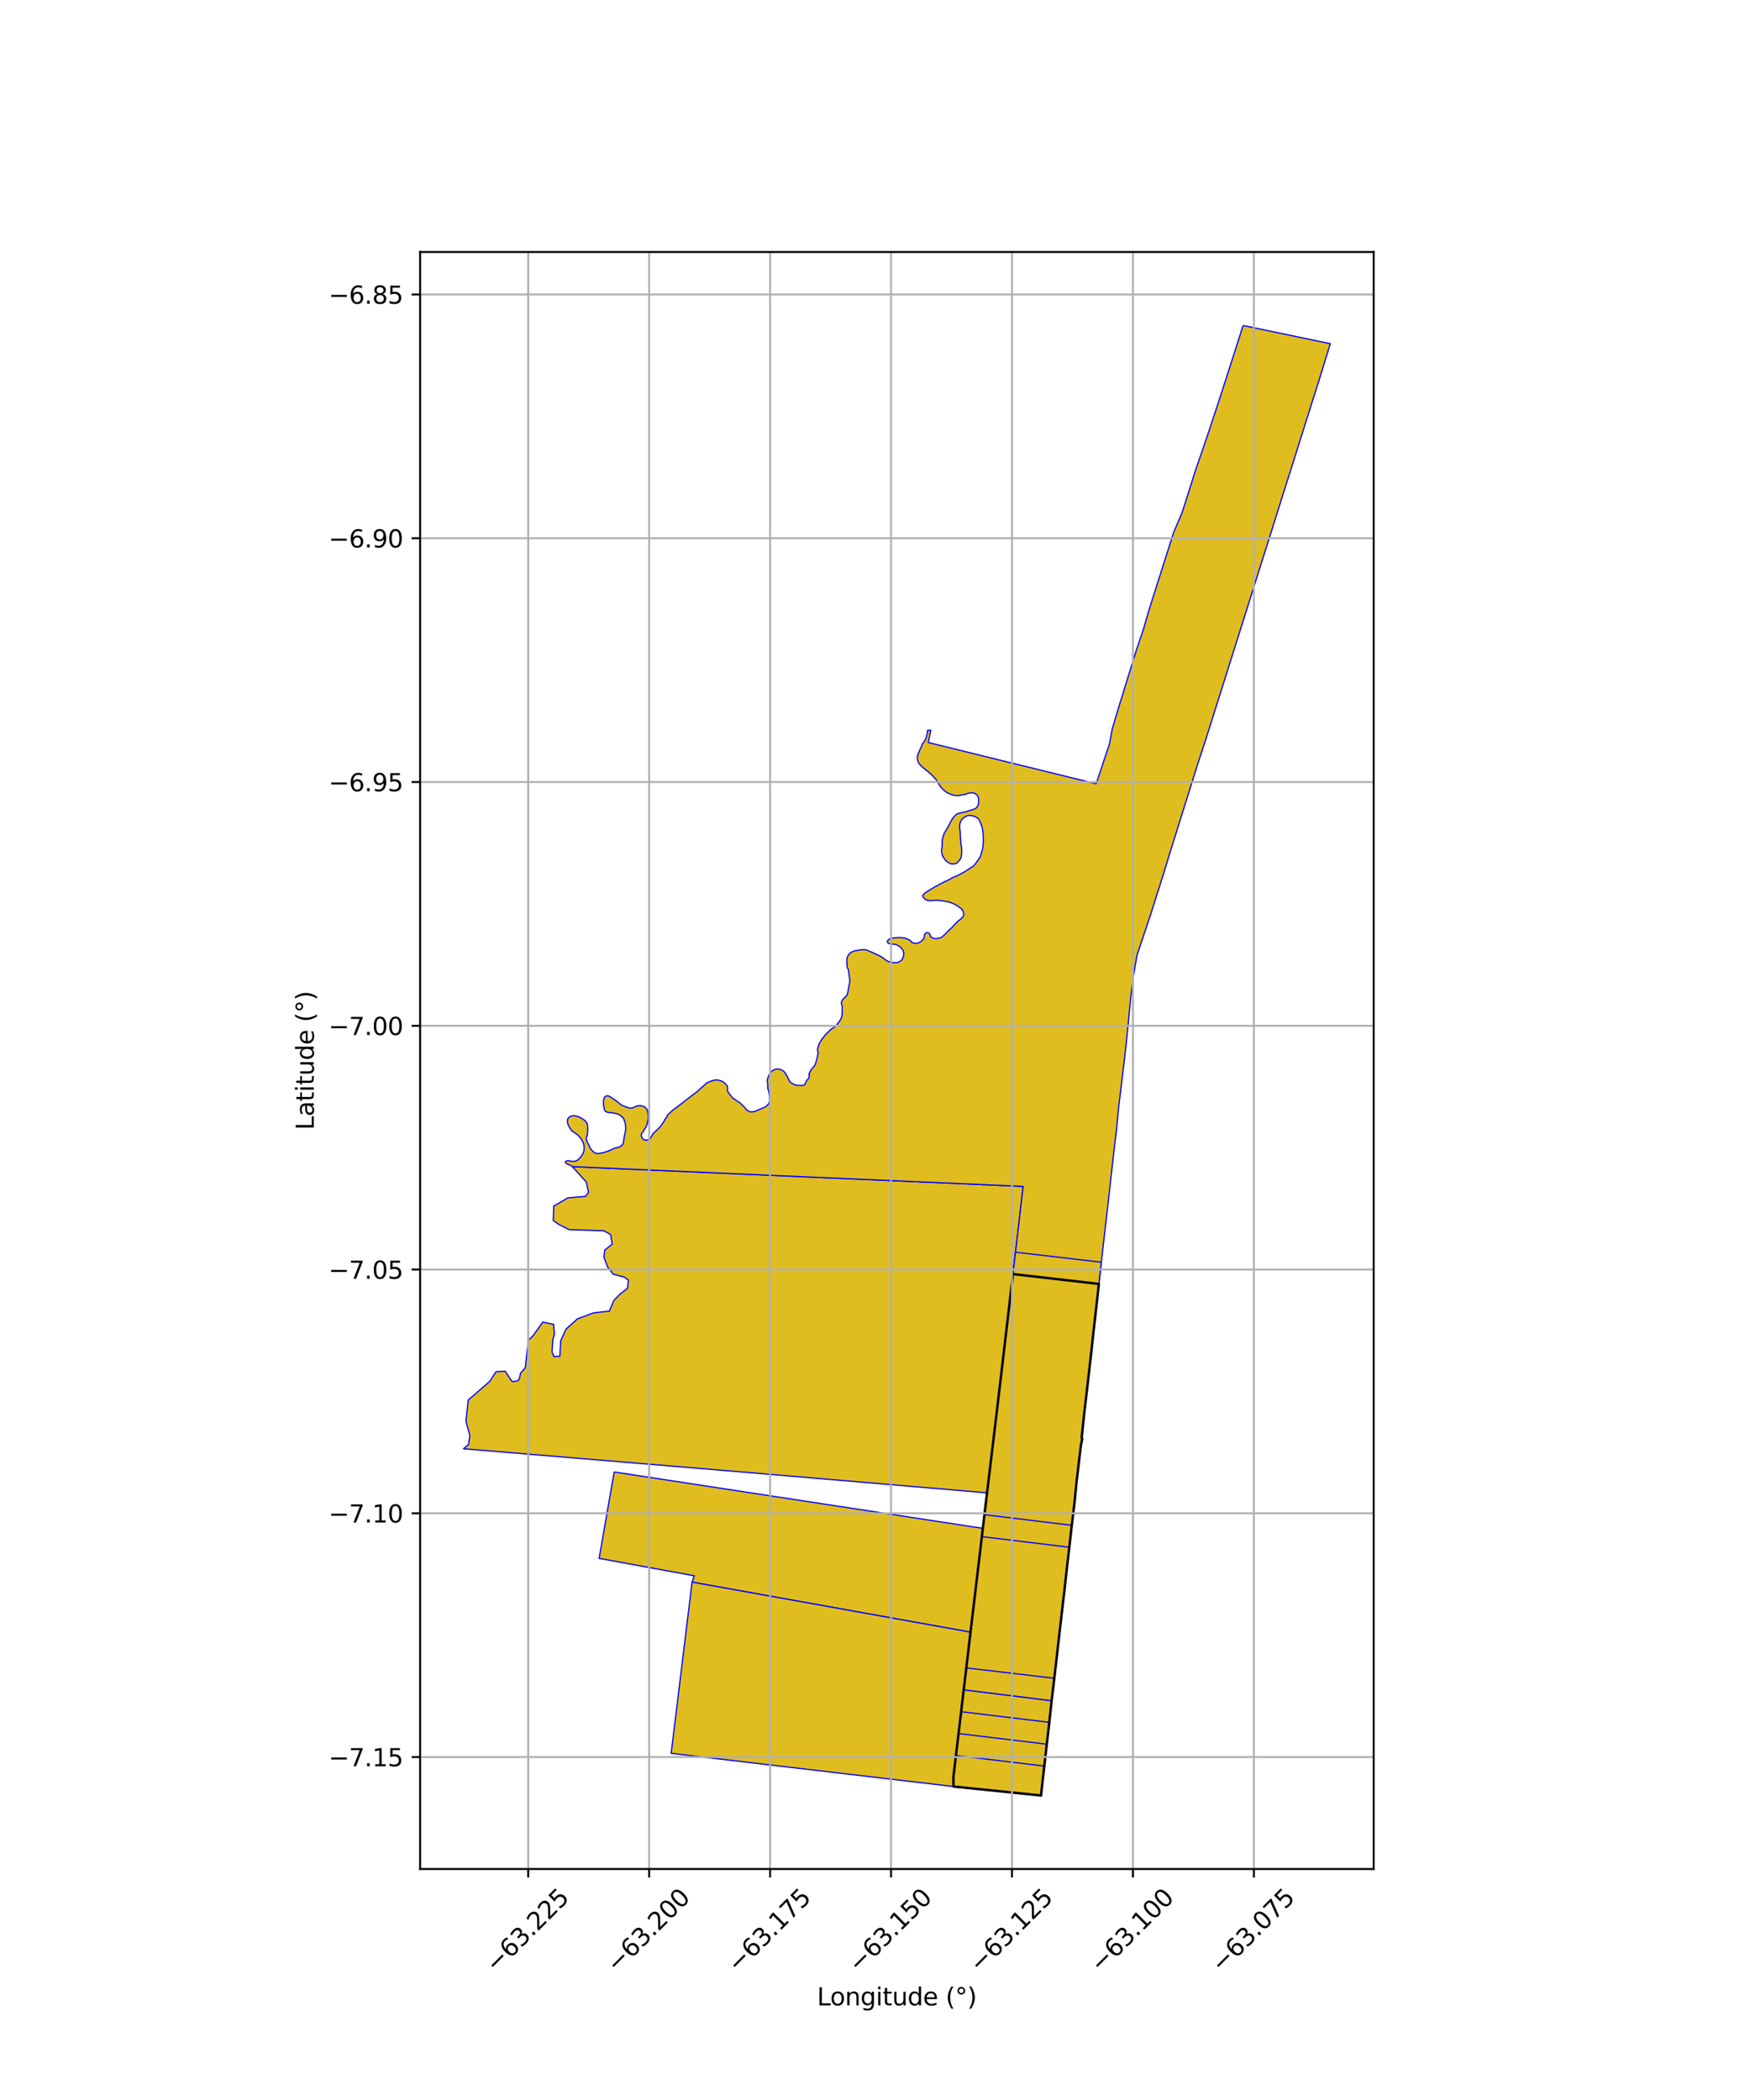 <?xml version="1.0" encoding="utf-8" standalone="no"?>
<!DOCTYPE svg PUBLIC "-//W3C//DTD SVG 1.1//EN"
  "http://www.w3.org/Graphics/SVG/1.1/DTD/svg11.dtd">
<svg xmlns:xlink="http://www.w3.org/1999/xlink" width="720pt" height="864pt" viewBox="0 0 720 864" xmlns="http://www.w3.org/2000/svg" version="1.1">
 <defs>
  <style type="text/css">*{stroke-linejoin: round; stroke-linecap: butt}</style>
 </defs>
 <g id="figure_1">
  <g id="patch_1">
   <path d="M 0 864 
L 720 864 
L 720 0 
L 0 0 
z
" style="fill: #ffffff"/>
  </g>
  <g id="axes_1">
   <g id="patch_2">
    <path d="M 172.842 768.96 
L 565.158 768.96 
L 565.158 103.68 
L 172.842 103.68 
z
" style="fill: #ffffff"/>
   </g>
   <g id="PatchCollection_1">
    <path d="M 235.468 479.986 
L 420.944 488.12 
L 419.901 497.144 
L 418.857 506.158 
L 417.81 515.172 
L 416.76 524.185 
L 415.71 533.18 
L 414.658 542.184 
L 413.605 551.154 
L 412.551 560.16 
L 411.472 569.301 
L 410.419 578.171 
L 409.348 587.155 
L 408.267 596.169 
L 407.184 605.186 
L 406.106 614.2 
L 294.88 604.738 
L 190.674 596.063 
L 192.77 594.289 
L 193.325 590.62 
L 191.684 584.751 
L 192.661 575.998 
L 201.437 568.391 
L 204.103 564.35 
L 207.865 564.165 
L 210.456 568.079 
L 210.957 568.492 
L 213.186 568.034 
L 213.711 567.127 
L 214.144 565.023 
L 216.096 562.739 
L 217.403 551.404 
L 219.373 549.487 
L 223.304 543.952 
L 227.781 544.855 
L 228.078 548.931 
L 227.48 551.247 
L 227.116 556.221 
L 227.917 558.103 
L 230.336 557.993 
L 230.691 551.643 
L 232.876 546.843 
L 237.551 542.63 
L 244.263 540.133 
L 250.72 539.406 
L 252.63 534.948 
L 255.315 532.233 
L 258.174 530.073 
L 258.516 526.695 
L 256.815 525.431 
L 252.324 524.257 
L 250.007 521.3 
L 248.47 517.221 
L 248.831 514.303 
L 251.888 511.869 
L 251.23 507.929 
L 248.41 506.368 
L 234.236 505.935 
L 229.963 503.797 
L 227.634 502.171 
L 227.83 496.224 
L 233.637 492.846 
L 240.946 492.204 
L 242.151 490.531 
L 241.194 486.271 
L 235.468 479.986 
" clip-path="url(#p3e550f8632)" style="fill: #e0bd1f; stroke: #0000ff; stroke-width: 0.5"/>
    <path d="M 252.698 605.614 
L 404.362 628.805 
L 403.961 632.207 
L 402.898 641.21 
L 401.831 650.21 
L 400.74 659.395 
L 399.689 668.217 
L 399.283 671.516 
L 284.741 650.931 
L 285.636 648.333 
L 246.495 641.161 
L 252.698 605.614 
" clip-path="url(#p3e550f8632)" style="fill: #e0bd1f; stroke: #0000ff; stroke-width: 0.5"/>
    <path d="M 416.76 524.185 
L 452.114 528.251 
L 451.097 537.359 
L 415.71 533.18 
L 416.76 524.185 
" clip-path="url(#p3e550f8632)" style="fill: #e0bd1f; stroke: #0000ff; stroke-width: 0.5"/>
    <path d="M 511.44 133.92 
L 547.326 141.406 
L 544.842 149.455 
L 542.665 156.52 
L 541.346 160.695 
L 539.859 165.392 
L 537.128 174.061 
L 534.374 182.799 
L 531.876 190.78 
L 529.057 199.63 
L 526.33 208.298 
L 523.645 216.899 
L 520.81 225.853 
L 518.215 234.024 
L 515.116 243.915 
L 512.009 253.72 
L 509.491 261.761 
L 506.511 271.173 
L 504.828 276.514 
L 502.11 285.156 
L 499.285 294.118 
L 496.383 303.335 
L 492.952 313.787 
L 481.389 350.696 
L 478.744 359.426 
L 476.021 367.952 
L 473.337 376.5 
L 467.831 392.862 
L 466.224 402.058 
L 465.139 411.064 
L 464.29 420.095 
L 463.382 429.126 
L 462.367 438.139 
L 461.265 447.168 
L 460.172 456.141 
L 459.326 465.181 
L 458.23 474.217 
L 456.222 492.22 
L 455.194 501.233 
L 454.156 510.264 
L 453.13 519.306 
L 452.114 528.251 
L 416.743 524.175 
L 417.81 515.172 
L 418.857 506.158 
L 419.901 497.144 
L 420.944 488.12 
L 235.468 479.986 
L 235.087 479.746 
L 234.219 479.256 
L 233.503 478.962 
L 233.115 478.719 
L 232.875 478.571 
L 232.768 478.47 
L 232.674 478.275 
L 232.601 478.14 
L 232.621 477.982 
L 232.814 477.762 
L 233.031 477.651 
L 233.307 477.576 
L 234.215 477.558 
L 234.854 477.746 
L 235.665 477.835 
L 236.535 477.782 
L 237.401 477.406 
L 237.744 477.218 
L 238.05 476.971 
L 238.498 476.514 
L 238.921 475.986 
L 239.494 475.108 
L 239.956 474.424 
L 240.283 473.315 
L 240.318 472.475 
L 240.269 471.422 
L 240.187 470.808 
L 239.549 469.28 
L 238.495 467.748 
L 237.532 466.842 
L 235.198 465.201 
L 234.677 464.405 
L 234.417 463.975 
L 234.149 463.564 
L 233.816 462.953 
L 233.583 462.283 
L 233.485 461.808 
L 233.461 461.31 
L 233.47 460.809 
L 233.628 460.334 
L 233.985 459.903 
L 234.328 459.541 
L 234.736 459.272 
L 235.224 459.146 
L 235.989 458.987 
L 237.156 459.192 
L 238.243 459.543 
L 239.429 460.2 
L 240.764 461.085 
L 241.585 462.292 
L 241.771 463.373 
L 241.801 464.298 
L 241.806 464.911 
L 241.745 466.04 
L 241.66 466.84 
L 241.563 467.308 
L 241.216 468.076 
L 241.256 468.555 
L 241.305 469.054 
L 241.372 469.327 
L 241.596 469.812 
L 242.048 470.677 
L 242.451 471.543 
L 242.782 472.195 
L 243.134 472.832 
L 243.643 473.421 
L 244.192 473.925 
L 244.62 474.224 
L 245.129 474.455 
L 245.65 474.578 
L 246.237 474.556 
L 246.781 474.498 
L 247.613 474.369 
L 248.68 474.107 
L 250.713 473.392 
L 252.751 472.449 
L 253.809 472.169 
L 254.992 471.79 
L 255.417 471.539 
L 255.907 471.142 
L 256.131 470.865 
L 256.308 470.557 
L 256.465 470.228 
L 256.528 469.877 
L 256.622 469.283 
L 256.682 468.786 
L 256.756 468.155 
L 256.852 467.404 
L 257.037 466.881 
L 257.084 466.386 
L 257.252 465.844 
L 257.289 465.634 
L 257.328 465.374 
L 257.391 464.746 
L 257.407 464.112 
L 257.378 463.537 
L 257.34 462.968 
L 257.273 462.345 
L 257.205 461.984 
L 257.106 461.647 
L 256.984 461.311 
L 256.844 461.007 
L 256.793 460.724 
L 256.609 460.227 
L 256.065 459.619 
L 255.568 459.217 
L 255.04 458.822 
L 254.406 458.474 
L 253.893 458.241 
L 253.375 458.12 
L 252.667 457.986 
L 251.561 457.778 
L 250.54 457.786 
L 249.412 457.451 
L 249.055 457.095 
L 248.77 456.692 
L 248.59 456.179 
L 248.409 455.336 
L 248.303 454.23 
L 248.314 452.923 
L 248.367 452.443 
L 248.607 451.76 
L 248.807 451.341 
L 249.161 451.031 
L 249.618 450.858 
L 249.876 450.825 
L 250.129 450.853 
L 250.669 451.042 
L 251.127 451.278 
L 251.999 451.881 
L 253.411 452.823 
L 254.135 453.422 
L 254.491 453.669 
L 254.878 454.004 
L 255.267 454.316 
L 255.605 454.629 
L 256.049 454.807 
L 256.861 455.136 
L 257.966 455.603 
L 258.937 455.856 
L 259.744 455.907 
L 260.562 455.709 
L 261.5 455.214 
L 262.44 454.916 
L 263.533 454.858 
L 264.468 455.083 
L 265.477 455.555 
L 266.151 456.392 
L 266.485 457.39 
L 266.697 458.485 
L 266.716 460.146 
L 266.543 461.13 
L 266.315 462.174 
L 265.952 463.289 
L 265.755 463.717 
L 265.427 464.236 
L 264.985 464.906 
L 264.766 465.364 
L 264.385 465.862 
L 263.997 466.378 
L 263.87 466.924 
L 263.926 467.651 
L 264.418 468.495 
L 264.624 468.669 
L 264.917 468.853 
L 265.309 469.012 
L 265.689 469.061 
L 266.055 469.074 
L 266.352 469 
L 266.645 468.866 
L 267.163 468.666 
L 267.47 468.375 
L 267.698 468.147 
L 267.899 467.843 
L 268.055 467.585 
L 268.143 467.403 
L 268.293 467.111 
L 268.411 466.891 
L 268.527 466.688 
L 268.626 466.518 
L 268.786 466.358 
L 268.958 466.156 
L 269.118 465.952 
L 269.56 465.546 
L 269.983 465.19 
L 270.489 464.704 
L 270.667 464.56 
L 271.041 464.163 
L 271.693 463.494 
L 272.051 463.031 
L 272.45 462.38 
L 272.832 461.809 
L 273.232 461.261 
L 273.505 460.601 
L 274.036 460.004 
L 274.13 459.862 
L 274.274 459.699 
L 274.381 459.528 
L 274.463 459.337 
L 274.508 459.161 
L 274.64 458.71 
L 275.149 458.255 
L 275.707 457.767 
L 276.254 457.248 
L 276.815 456.73 
L 277.226 456.419 
L 277.632 456.129 
L 278.071 455.844 
L 278.497 455.539 
L 279.096 455.049 
L 279.494 454.736 
L 279.905 454.429 
L 280.503 453.964 
L 281.096 453.493 
L 281.685 453.031 
L 282.083 452.733 
L 282.449 452.421 
L 282.872 452.16 
L 283.442 451.694 
L 284.014 451.233 
L 284.41 450.929 
L 284.986 450.476 
L 285.588 450.059 
L 286.386 449.48 
L 286.78 449.163 
L 287.313 448.653 
L 288.04 447.988 
L 288.775 447.344 
L 289.518 446.697 
L 290.057 446.196 
L 290.385 445.853 
L 290.734 445.566 
L 291.173 445.389 
L 292.106 444.983 
L 293.047 444.619 
L 293.521 444.472 
L 294.005 444.381 
L 294.487 444.31 
L 294.974 444.279 
L 295.479 444.344 
L 295.948 444.5 
L 296.639 444.708 
L 297.082 444.877 
L 297.496 445.103 
L 297.876 445.368 
L 298.288 445.769 
L 298.548 446.002 
L 298.855 446.327 
L 299.064 446.637 
L 299.228 446.957 
L 299.296 447.231 
L 299.333 447.422 
L 299.362 447.582 
L 299.344 447.755 
L 299.357 448.026 
L 299.345 448.237 
L 299.35 448.503 
L 299.321 448.703 
L 299.37 448.902 
L 299.486 449.148 
L 299.746 449.558 
L 300.043 449.97 
L 300.33 450.322 
L 300.615 450.709 
L 300.802 450.956 
L 300.935 451.133 
L 301.123 451.353 
L 301.323 451.565 
L 301.548 451.793 
L 301.818 451.992 
L 302.077 452.169 
L 302.327 452.333 
L 302.813 452.684 
L 303.32 453.001 
L 303.797 453.323 
L 304.041 453.498 
L 304.292 453.656 
L 304.505 453.799 
L 304.687 453.949 
L 305.045 454.314 
L 305.437 454.678 
L 305.798 455.008 
L 306.107 455.346 
L 306.4 455.666 
L 306.681 456.018 
L 306.97 456.379 
L 307.128 456.569 
L 307.319 456.757 
L 307.533 456.914 
L 307.755 457.043 
L 308.148 457.229 
L 308.407 457.335 
L 308.724 457.4 
L 309.065 457.472 
L 309.34 457.479 
L 309.613 457.436 
L 309.918 457.403 
L 310.187 457.358 
L 310.459 457.277 
L 310.728 457.197 
L 310.973 457.107 
L 311.41 456.896 
L 311.632 456.779 
L 311.858 456.686 
L 312.097 456.572 
L 312.333 456.467 
L 313.033 456.239 
L 313.43 456.069 
L 313.896 455.872 
L 314.634 455.519 
L 315.082 455.234 
L 315.477 454.908 
L 315.801 454.589 
L 316.018 454.387 
L 316.189 454.196 
L 316.331 453.943 
L 316.458 453.695 
L 316.562 453.381 
L 316.641 452.993 
L 316.648 452.334 
L 316.622 451.819 
L 316.629 451.563 
L 316.629 451.536 
L 316.622 451.21 
L 316.583 450.896 
L 316.544 450.608 
L 316.487 450.321 
L 316.435 450.076 
L 316.368 449.658 
L 316.359 449.457 
L 316.233 448.916 
L 316.177 448.666 
L 316.055 448.289 
L 315.969 448.075 
L 315.908 447.89 
L 315.872 447.703 
L 315.857 447.594 
L 315.857 447.219 
L 315.89 446.694 
L 315.877 446.232 
L 315.809 445.91 
L 315.803 445.536 
L 315.714 445.19 
L 315.719 444.5 
L 315.75 444.05 
L 315.882 443.579 
L 316.067 443.124 
L 316.361 442.386 
L 316.624 441.87 
L 316.916 441.435 
L 317.251 441.022 
L 317.606 440.663 
L 318.008 440.378 
L 318.432 440.148 
L 318.915 439.973 
L 319.375 439.833 
L 319.96 439.829 
L 320.796 439.955 
L 321.359 440.11 
L 322.049 440.468 
L 322.514 440.848 
L 322.864 441.217 
L 323.306 441.834 
L 323.558 442.279 
L 323.843 442.819 
L 324.05 443.187 
L 324.256 443.64 
L 324.455 444.068 
L 324.661 444.475 
L 324.85 444.86 
L 325.257 445.296 
L 325.637 445.601 
L 326.141 445.883 
L 326.668 446.138 
L 326.946 446.241 
L 327.531 446.441 
L 328.143 446.525 
L 328.747 446.529 
L 329.062 446.551 
L 329.336 446.568 
L 329.714 446.595 
L 329.973 446.592 
L 330.286 446.578 
L 330.544 446.537 
L 330.757 446.421 
L 330.955 446.301 
L 331.132 446.125 
L 331.288 445.858 
L 331.406 445.614 
L 331.498 445.351 
L 331.606 445.115 
L 331.734 444.923 
L 331.838 444.652 
L 331.958 444.428 
L 332.061 444.31 
L 332.189 444.197 
L 332.299 444.124 
L 332.416 444.035 
L 332.522 443.947 
L 332.596 443.824 
L 332.701 443.625 
L 332.753 443.522 
L 332.796 443.416 
L 332.814 443.351 
L 332.831 443.252 
L 332.828 443.098 
L 332.893 442.95 
L 332.954 442.758 
L 332.98 442.58 
L 332.969 442.484 
L 332.955 442.399 
L 332.914 442.234 
L 332.877 442.118 
L 332.855 442.011 
L 332.872 441.874 
L 332.907 441.746 
L 332.961 441.627 
L 333.25 441.051 
L 333.542 440.472 
L 333.906 439.876 
L 334.422 439.274 
L 334.938 438.631 
L 335.153 438.436 
L 335.262 438.205 
L 335.368 437.955 
L 335.473 437.694 
L 335.57 437.413 
L 335.648 437.149 
L 335.649 437.145 
L 335.731 436.987 
L 335.786 436.81 
L 335.827 436.633 
L 335.834 436.49 
L 335.86 436.401 
L 335.941 436.143 
L 336.012 435.886 
L 336.088 435.624 
L 336.149 435.353 
L 336.254 434.882 
L 336.36 434.693 
L 336.397 434.496 
L 336.412 434.204 
L 336.42 433.984 
L 336.459 433.766 
L 336.53 433.551 
L 336.601 433.389 
L 336.611 433.334 
L 336.604 433.273 
L 336.582 433.111 
L 336.559 432.941 
L 336.527 432.773 
L 336.472 432.56 
L 336.43 432.429 
L 336.4 432.242 
L 336.379 431.973 
L 336.394 431.574 
L 336.525 431.128 
L 336.605 430.905 
L 336.757 430.185 
L 336.914 429.715 
L 337.099 429.269 
L 337.24 429.057 
L 337.365 428.835 
L 337.617 428.375 
L 337.755 428.188 
L 337.892 427.975 
L 338.029 427.766 
L 338.176 427.559 
L 338.49 427.162 
L 338.795 426.771 
L 339.103 426.364 
L 339.413 425.96 
L 339.576 425.761 
L 339.75 425.573 
L 339.934 425.392 
L 340.118 425.211 
L 340.302 425.026 
L 340.482 424.849 
L 340.667 424.673 
L 340.865 424.508 
L 341.045 424.328 
L 341.206 424.133 
L 341.562 423.777 
L 341.93 423.424 
L 342.112 423.329 
L 342.226 423.272 
L 342.638 422.983 
L 343.396 422.488 
L 343.946 422.013 
L 344.4 421.416 
L 344.791 420.944 
L 345.103 420.544 
L 345.533 419.938 
L 345.795 419.505 
L 345.945 419.272 
L 346.051 419.051 
L 346.121 418.894 
L 346.231 418.569 
L 346.289 418.274 
L 346.33 417.987 
L 346.406 417.5 
L 346.454 417.24 
L 346.498 416.943 
L 346.526 416.404 
L 346.495 416.17 
L 346.53 415.665 
L 346.498 415.434 
L 346.52 415.2 
L 346.516 414.969 
L 346.543 414.729 
L 346.555 414.494 
L 346.49 414.041 
L 346.428 413.744 
L 346.327 413.428 
L 346.281 413.18 
L 346.253 412.966 
L 346.227 412.749 
L 346.211 412.526 
L 346.229 412.316 
L 346.25 412.113 
L 346.34 411.891 
L 346.601 411.421 
L 346.946 410.991 
L 347.294 410.596 
L 347.678 410.291 
L 348.121 409.882 
L 348.593 409.073 
L 348.778 408.519 
L 349.065 406.657 
L 349.232 405.747 
L 349.351 405.287 
L 349.465 404.843 
L 349.562 404.253 
L 349.602 403.694 
L 349.591 403.192 
L 349.52 402.544 
L 349.457 402.195 
L 349.387 401.546 
L 349.33 401.158 
L 349.294 400.816 
L 349.231 400.317 
L 349.174 399.943 
L 349.115 399.499 
L 349.023 399.058 
L 348.87 398.564 
L 348.754 398.391 
L 348.67 398.226 
L 348.607 398.086 
L 348.56 397.801 
L 348.52 397.54 
L 348.495 397.324 
L 348.484 397.103 
L 348.465 396.83 
L 348.458 396.571 
L 348.468 396.338 
L 348.462 396.116 
L 348.441 395.841 
L 348.424 395.666 
L 348.399 395.537 
L 348.395 395.349 
L 348.385 395.206 
L 348.387 395.092 
L 348.399 394.912 
L 348.415 394.745 
L 348.405 394.568 
L 348.474 394.315 
L 348.551 394.061 
L 348.624 393.815 
L 348.703 393.576 
L 348.813 393.352 
L 348.948 393.134 
L 349.086 392.921 
L 349.232 392.712 
L 349.384 392.507 
L 349.546 392.314 
L 349.728 392.139 
L 349.937 391.984 
L 350.144 391.836 
L 350.366 391.704 
L 350.609 391.598 
L 350.871 391.507 
L 351.128 391.409 
L 351.379 391.31 
L 351.628 391.225 
L 351.89 391.166 
L 352.161 391.119 
L 352.433 391.078 
L 352.719 391.007 
L 353.01 390.958 
L 353.189 390.928 
L 353.482 390.879 
L 353.97 390.801 
L 354.494 390.74 
L 354.997 390.704 
L 355.546 390.66 
L 355.866 390.7 
L 356.33 390.815 
L 356.962 391.008 
L 357.443 391.226 
L 357.831 391.399 
L 358.333 391.616 
L 358.792 391.832 
L 359.547 392.173 
L 360.771 392.752 
L 362.065 393.354 
L 363.318 394.086 
L 363.945 394.67 
L 364.36 394.926 
L 364.748 395.149 
L 365.024 395.368 
L 365.483 395.574 
L 366.19 395.801 
L 366.893 395.954 
L 367.384 396.045 
L 367.891 396.076 
L 368.669 396.084 
L 369.307 395.999 
L 369.901 395.785 
L 370.18 395.61 
L 370.716 395.203 
L 370.974 394.954 
L 371.195 394.663 
L 371.373 394.366 
L 371.532 393.976 
L 371.692 393.355 
L 371.766 392.979 
L 371.836 392.539 
L 371.811 392.152 
L 371.754 391.603 
L 371.46 391.027 
L 371.27 390.65 
L 371.047 390.349 
L 370.758 390.038 
L 370.478 389.718 
L 369.951 389.3 
L 369.139 388.822 
L 368.571 388.637 
L 368.069 388.5 
L 367.684 388.474 
L 367.412 388.445 
L 367.255 388.434 
L 366.542 388.402 
L 366.08 388.272 
L 365.548 388.16 
L 365.132 387.716 
L 365.049 387.393 
L 365.112 387.134 
L 365.306 386.933 
L 365.476 386.703 
L 365.681 386.521 
L 365.88 386.396 
L 366.098 386.222 
L 366.383 386.1 
L 366.683 386.035 
L 366.979 385.973 
L 367.449 385.884 
L 368.053 385.837 
L 368.8 385.777 
L 369.365 385.758 
L 369.903 385.745 
L 370.441 385.751 
L 370.784 385.772 
L 371.11 385.782 
L 371.572 385.849 
L 371.884 385.901 
L 372.45 386.002 
L 373.004 386.184 
L 373.526 386.442 
L 374.021 386.688 
L 374.48 386.942 
L 374.782 387.264 
L 374.984 387.523 
L 375.387 387.864 
L 375.614 387.915 
L 375.896 387.999 
L 376.199 388.052 
L 376.466 388.084 
L 376.777 388.093 
L 377.121 388.064 
L 377.717 388.008 
L 378.133 387.795 
L 378.522 387.582 
L 378.849 387.38 
L 379.303 387.018 
L 379.7 386.547 
L 380.014 386.188 
L 380.208 385.882 
L 380.346 384.643 
L 380.574 384.15 
L 380.997 383.837 
L 381.275 383.742 
L 381.547 383.702 
L 381.819 383.721 
L 382.076 383.843 
L 382.286 384.072 
L 382.47 384.292 
L 382.651 384.485 
L 382.715 384.896 
L 382.874 385.282 
L 383.092 385.495 
L 383.268 385.642 
L 383.506 385.798 
L 383.749 385.928 
L 383.999 386.035 
L 384.276 386.11 
L 384.563 386.147 
L 385.11 386.12 
L 385.623 386.076 
L 386.117 386.01 
L 386.639 385.921 
L 386.9 385.827 
L 387.156 385.717 
L 387.623 385.43 
L 388.022 385.107 
L 388.389 384.774 
L 388.743 384.429 
L 389.085 384.101 
L 389.429 383.757 
L 389.758 383.404 
L 390.071 383.069 
L 390.406 382.762 
L 390.742 382.43 
L 391.195 382.007 
L 391.534 381.721 
L 391.712 381.545 
L 391.873 381.361 
L 392.148 381.037 
L 392.46 380.724 
L 392.773 380.386 
L 393.054 380.09 
L 393.363 379.791 
L 393.667 379.486 
L 394.006 379.096 
L 394.567 378.658 
L 394.827 378.486 
L 395.264 378.106 
L 395.595 377.755 
L 396.119 377.297 
L 396.337 376.858 
L 396.45 376.459 
L 396.473 375.975 
L 396.407 375.54 
L 396.296 375.178 
L 396.194 374.788 
L 395.846 374.256 
L 395.586 373.974 
L 395.163 373.595 
L 394.597 373.166 
L 394.241 372.921 
L 394.012 372.753 
L 393.784 372.63 
L 393.508 372.478 
L 393.235 372.302 
L 392.981 372.158 
L 392.731 372.031 
L 392.479 371.904 
L 392.175 371.774 
L 391.947 371.696 
L 391.539 371.524 
L 391.278 371.413 
L 390.978 371.305 
L 390.443 371.157 
L 389.914 371.02 
L 389.598 370.964 
L 389.129 370.899 
L 388.685 370.818 
L 388.225 370.729 
L 387.732 370.65 
L 387.245 370.566 
L 386.756 370.51 
L 386.249 370.464 
L 385.836 370.429 
L 385.433 370.379 
L 385.1 370.441 
L 384.787 370.455 
L 384.354 370.45 
L 383.686 370.514 
L 382.85 370.592 
L 382.351 370.551 
L 382.126 370.491 
L 381.875 370.506 
L 381.638 370.43 
L 381.185 370.273 
L 380.985 370.187 
L 380.813 370.09 
L 380.471 369.802 
L 380.303 369.636 
L 380.036 369.39 
L 379.911 369.225 
L 379.817 369.048 
L 379.605 368.741 
L 379.648 368.484 
L 379.768 368.254 
L 379.941 368.039 
L 380.31 367.633 
L 380.74 367.288 
L 381.162 366.995 
L 381.614 366.721 
L 382.071 366.439 
L 382.507 366.17 
L 382.93 365.9 
L 383.36 365.643 
L 383.579 365.507 
L 383.806 365.382 
L 384.022 365.237 
L 384.236 365.093 
L 384.68 364.824 
L 385.177 364.612 
L 385.416 364.498 
L 385.871 364.228 
L 386.308 363.97 
L 387.206 363.51 
L 388.101 363.03 
L 389.023 362.593 
L 389.717 362.286 
L 390.146 362.067 
L 390.578 361.853 
L 390.987 361.625 
L 391.383 361.392 
L 391.744 361.128 
L 391.832 361.077 
L 391.926 361.045 
L 392.194 361.008 
L 392.528 360.836 
L 392.825 360.683 
L 393.421 360.533 
L 393.804 360.298 
L 394.178 360.11 
L 394.603 359.901 
L 395.03 359.679 
L 395.46 359.437 
L 395.864 359.213 
L 396.288 358.977 
L 396.706 358.758 
L 397.157 358.486 
L 397.762 358.091 
L 398.253 357.775 
L 398.575 357.569 
L 398.792 357.433 
L 399.012 357.289 
L 399.228 357.137 
L 399.642 356.83 
L 400.189 356.582 
L 400.547 356.214 
L 400.731 356.01 
L 400.907 355.81 
L 401.245 355.428 
L 401.425 355.216 
L 401.781 354.735 
L 402.06 354.305 
L 402.338 353.88 
L 402.486 353.639 
L 402.641 353.486 
L 402.768 353.305 
L 402.897 353.124 
L 403.018 352.992 
L 403.204 352.714 
L 403.372 352.211 
L 403.551 351.738 
L 403.653 351.448 
L 403.786 350.906 
L 403.838 350.699 
L 403.906 350.487 
L 403.979 350.251 
L 404.06 350.003 
L 404.151 349.659 
L 404.19 349.417 
L 404.294 348.978 
L 404.356 348.689 
L 404.405 348.398 
L 404.438 348.126 
L 404.491 347.58 
L 404.523 347.086 
L 404.548 346.543 
L 404.555 345.761 
L 404.539 345.232 
L 404.525 344.741 
L 404.519 344.26 
L 404.516 343.774 
L 404.42 342.681 
L 404.326 342.117 
L 404.331 341.488 
L 404.122 340.811 
L 404.057 340.332 
L 403.896 339.809 
L 403.577 339.012 
L 403.259 338.198 
L 403.025 337.622 
L 402.371 336.745 
L 401.69 336.27 
L 400.892 335.904 
L 399.902 335.594 
L 398.536 335.481 
L 397.636 335.74 
L 396.842 336.193 
L 395.928 336.973 
L 395.377 337.671 
L 395.057 338.492 
L 394.86 339.283 
L 394.855 339.704 
L 394.851 339.971 
L 394.845 340.288 
L 394.847 340.717 
L 394.937 341.482 
L 395.073 342.228 
L 395.07 342.991 
L 395.101 343.982 
L 395.132 344.717 
L 395.265 345.421 
L 395.292 346.077 
L 395.307 346.527 
L 395.307 346.854 
L 395.391 347.693 
L 395.584 348.339 
L 395.649 349.255 
L 395.641 349.727 
L 395.648 350.446 
L 395.628 351.167 
L 395.596 351.648 
L 395.517 352.368 
L 395.407 352.836 
L 395.312 353.081 
L 394.899 353.686 
L 394.586 354.149 
L 394.258 354.452 
L 393.974 354.835 
L 393.725 355.076 
L 393.333 355.251 
L 392.689 355.434 
L 392.236 355.473 
L 391.757 355.475 
L 391.162 355.377 
L 390.751 355.18 
L 390.525 355.05 
L 390.071 354.804 
L 389.492 354.425 
L 388.996 353.951 
L 388.562 353.376 
L 388.294 352.959 
L 387.91 352.321 
L 387.733 351.918 
L 387.659 351.692 
L 387.593 351.456 
L 387.535 351.217 
L 387.4 350.524 
L 387.429 349.773 
L 387.438 349.274 
L 387.553 348.568 
L 387.592 348.326 
L 387.649 347.575 
L 387.652 347.235 
L 387.606 346.769 
L 387.623 346.303 
L 387.656 345.797 
L 387.702 345.537 
L 387.79 345.024 
L 387.91 344.527 
L 388.002 344.283 
L 388.102 344.042 
L 388.237 343.548 
L 388.303 343.305 
L 388.393 343.073 
L 388.492 342.836 
L 388.713 342.388 
L 388.988 341.956 
L 389.289 341.507 
L 389.691 340.828 
L 389.933 340.39 
L 390.173 339.953 
L 390.414 339.524 
L 390.641 339.088 
L 390.858 338.647 
L 391.093 338.204 
L 391.324 337.764 
L 391.576 337.317 
L 391.703 337.102 
L 391.831 336.881 
L 391.97 336.669 
L 392.293 336.271 
L 392.641 335.887 
L 392.816 335.695 
L 392.984 335.503 
L 393.16 335.32 
L 393.36 335.153 
L 393.814 334.886 
L 394.301 334.676 
L 394.553 334.584 
L 394.814 334.512 
L 395.366 334.404 
L 395.919 334.31 
L 396.439 334.181 
L 396.954 334.08 
L 397.428 333.916 
L 397.853 333.826 
L 398.107 333.753 
L 398.36 333.656 
L 398.742 333.54 
L 399.05 333.421 
L 399.32 333.339 
L 399.642 333.286 
L 399.873 333.253 
L 400.142 333.141 
L 400.812 332.895 
L 401.462 332.545 
L 401.823 332.273 
L 401.947 332.074 
L 402.09 331.858 
L 402.278 331.532 
L 402.438 331.196 
L 402.557 330.774 
L 402.635 330.092 
L 402.648 329.764 
L 402.605 329.235 
L 402.6 328.469 
L 402.419 327.744 
L 402.047 327.235 
L 401.775 326.959 
L 401.326 326.614 
L 401.01 326.443 
L 400.696 326.272 
L 400.362 326.201 
L 400.003 326.153 
L 399.737 326.208 
L 399.137 326.268 
L 398.787 326.301 
L 398.446 326.348 
L 398.084 326.449 
L 397.73 326.616 
L 397.383 326.765 
L 396.99 326.853 
L 396.187 326.966 
L 396.034 327.005 
L 395.796 327.055 
L 395.368 327.136 
L 394.788 327.222 
L 394.507 327.333 
L 394.233 327.353 
L 393.463 327.321 
L 392.72 327.263 
L 392.268 327.185 
L 391.597 326.958 
L 390.863 326.656 
L 390.142 326.358 
L 389.737 326.182 
L 389.355 325.915 
L 388.954 325.608 
L 388.56 325.321 
L 388.385 325.173 
L 388.216 325.004 
L 388.037 324.814 
L 387.845 324.62 
L 387.66 324.44 
L 387.317 324.09 
L 387.165 323.917 
L 386.877 323.537 
L 386.589 323.119 
L 386.442 322.906 
L 386.319 322.712 
L 386.074 322.246 
L 385.913 322.005 
L 385.772 321.807 
L 385.644 321.586 
L 385.501 321.347 
L 385.35 321.133 
L 385.058 320.672 
L 384.875 320.443 
L 384.521 320.077 
L 384.206 319.714 
L 383.88 319.345 
L 383.536 318.997 
L 383.183 318.658 
L 382.994 318.487 
L 382.792 318.32 
L 382.419 318.014 
L 382.054 317.669 
L 381.65 317.332 
L 381.261 317.017 
L 380.866 316.71 
L 380.09 316.087 
L 379.548 315.607 
L 379.009 315.127 
L 378.556 314.669 
L 378.269 314.293 
L 378.007 313.941 
L 377.905 313.748 
L 377.801 313.531 
L 377.713 313.318 
L 377.63 313.086 
L 377.553 312.854 
L 377.489 312.632 
L 377.423 312.156 
L 377.431 311.664 
L 377.449 311.414 
L 377.488 311.166 
L 377.522 310.916 
L 377.562 310.698 
L 377.733 310.258 
L 377.838 309.999 
L 378.023 309.512 
L 378.214 309.039 
L 378.505 308.371 
L 378.84 307.692 
L 379.133 306.998 
L 379.453 306.32 
L 379.702 305.692 
L 379.944 305.533 
L 380.14 305.288 
L 380.375 304.874 
L 380.497 304.602 
L 380.679 304.371 
L 380.818 304.147 
L 380.945 303.802 
L 381.05 303.404 
L 381.151 303.189 
L 381.224 302.932 
L 381.255 302.652 
L 381.371 302.154 
L 381.428 301.905 
L 381.528 301.598 
L 381.596 301.008 
L 381.612 300.465 
L 382.957 300.444 
L 381.908 305.484 
L 450.999 322.48 
L 454.364 312.385 
L 456.463 306.089 
L 457.633 299.801 
L 459.932 292.111 
L 460.547 290.081 
L 462.958 282.269 
L 465.326 274.589 
L 467.717 266.934 
L 470.548 258.587 
L 472.516 251.665 
L 475.352 242.715 
L 477.905 234.666 
L 480.117 227.7 
L 482.863 219.083 
L 486.433 210.664 
L 489.173 202.055 
L 491.878 193.452 
L 494.981 184.465 
L 497.858 175.964 
L 501.048 166.287 
L 503.994 157.188 
L 505.534 152.418 
L 506.789 148.479 
L 508.883 141.972 
L 511.44 133.92 
" clip-path="url(#p3e550f8632)" style="fill: #e0bd1f; stroke: #0000ff; stroke-width: 0.5"/>
    <path d="M 395.438 704.241 
L 431.712 708.62 
L 430.683 717.611 
L 394.37 713.239 
L 395.438 704.241 
" clip-path="url(#p3e550f8632)" style="fill: #e0bd1f; stroke: #0000ff; stroke-width: 0.5"/>
    <path d="M 398.628 677.219 
L 434.794 681.597 
L 433.767 690.489 
L 397.563 686.217 
L 398.628 677.219 
" clip-path="url(#p3e550f8632)" style="fill: #e0bd1f; stroke: #0000ff; stroke-width: 0.5"/>
    <path d="M 399.689 668.217 
L 435.82 672.589 
L 434.794 681.597 
L 398.628 677.219 
L 399.689 668.217 
" clip-path="url(#p3e550f8632)" style="fill: #e0bd1f; stroke: #0000ff; stroke-width: 0.5"/>
    <path d="M 400.74 659.395 
L 436.856 663.596 
L 435.82 672.589 
L 399.689 668.217 
L 400.74 659.395 
" clip-path="url(#p3e550f8632)" style="fill: #e0bd1f; stroke: #0000ff; stroke-width: 0.5"/>
    <path d="M 401.831 650.21 
L 437.911 654.579 
L 436.856 663.596 
L 400.74 659.395 
L 401.831 650.21 
" clip-path="url(#p3e550f8632)" style="fill: #e0bd1f; stroke: #0000ff; stroke-width: 0.5"/>
    <path d="M 402.898 641.21 
L 438.905 645.589 
L 437.911 654.579 
L 401.831 650.21 
L 402.898 641.21 
" clip-path="url(#p3e550f8632)" style="fill: #e0bd1f; stroke: #0000ff; stroke-width: 0.5"/>
    <path d="M 403.961 632.207 
L 439.944 636.586 
L 438.905 645.589 
L 402.898 641.21 
L 403.961 632.207 
" clip-path="url(#p3e550f8632)" style="fill: #e0bd1f; stroke: #0000ff; stroke-width: 0.5"/>
    <path d="M 406.106 614.2 
L 442.058 618.48 
L 440.968 627.559 
L 405.029 623.201 
L 406.106 614.2 
" clip-path="url(#p3e550f8632)" style="fill: #e0bd1f; stroke: #0000ff; stroke-width: 0.5"/>
    <path d="M 407.184 605.186 
L 442.943 609.571 
L 442.058 618.48 
L 406.106 614.2 
L 407.184 605.186 
" clip-path="url(#p3e550f8632)" style="fill: #e0bd1f; stroke: #0000ff; stroke-width: 0.5"/>
    <path d="M 408.267 596.169 
L 444.005 600.546 
L 442.943 609.571 
L 407.184 605.186 
L 408.267 596.169 
" clip-path="url(#p3e550f8632)" style="fill: #e0bd1f; stroke: #0000ff; stroke-width: 0.5"/>
    <path d="M 409.349 587.158 
L 434.994 590.292 
L 435.057 590.659 
L 435.238 590.877 
L 435.716 590.958 
L 436.006 590.748 
L 436.183 590.793 
L 436.411 590.535 
L 436.442 590.468 
L 437.404 590.586 
L 437.418 590.627 
L 437.673 590.705 
L 437.81 590.819 
L 437.891 591.009 
L 437.865 591.467 
L 438.285 591.867 
L 438.735 591.718 
L 438.807 591.486 
L 439.05 591.827 
L 439.628 592.13 
L 440.012 591.856 
L 440.096 591.597 
L 440.337 591.297 
L 440.582 591.576 
L 440.894 592.002 
L 441.045 592.276 
L 441.106 592.591 
L 441.638 592.645 
L 441.869 592.367 
L 441.92 592.221 
L 441.899 591.871 
L 442.303 592.144 
L 442.829 592.026 
L 443.157 592.032 
L 443.465 592.178 
L 443.514 592.267 
L 444.041 592.719 
L 444.369 592.857 
L 444.626 592.716 
L 444.955 592.578 
L 445.16 592.454 
L 445.124 592.859 
L 444.939 593.426 
L 444.679 594.957 
L 444.005 600.546 
L 408.267 596.169 
L 409.349 587.158 
" clip-path="url(#p3e550f8632)" style="fill: #e0bd1f; stroke: #0000ff; stroke-width: 0.5"/>
    <path d="M 440.835 591.005 
L 445.026 591.518 
L 445.227 591.867 
L 444.798 592.025 
L 444.573 592.173 
L 444.314 592.244 
L 443.935 591.91 
L 443.844 591.746 
L 443.316 591.501 
L 442.78 591.484 
L 442.353 591.56 
L 442.148 591.273 
L 441.928 591.191 
L 441.694 591.132 
L 441.383 591.335 
L 441.338 591.689 
L 441.088 591.373 
L 441.022 591.25 
L 440.897 591.122 
L 440.835 591.005 
" clip-path="url(#p3e550f8632)" style="fill: #e0bd1f; stroke: #0000ff; stroke-width: 0.5"/>
    <path d="M 430.576 580.408 
L 446.016 582.12 
L 445.026 591.518 
L 440.835 591.005 
L 440.787 590.915 
L 440.513 590.749 
L 440.162 590.757 
L 439.918 590.87 
L 439.909 590.892 
L 439.139 590.798 
L 438.79 590.671 
L 438.708 590.745 
L 438.355 590.702 
L 438.249 590.483 
L 437.909 590.209 
L 437.835 590.186 
L 437.409 589.69 
L 437.084 589.725 
L 436.652 589.686 
L 436.338 589.75 
L 436.122 589.925 
L 435.979 590.179 
L 435.901 590.159 
L 435.69 590.306 
L 435.558 590.301 
L 435.57 590.058 
L 435.535 589.893 
L 435.577 589.708 
L 435.455 589.482 
L 435.227 589.234 
L 434.783 589.229 
L 434.428 589.274 
L 434.062 589.273 
L 434.162 588.942 
L 434.336 588.611 
L 434.446 588.237 
L 434.419 587.933 
L 434.306 587.597 
L 434.038 587.15 
L 433.638 586.794 
L 433.402 586.617 
L 433.345 586.313 
L 433.499 585.813 
L 433.514 585.436 
L 433.485 585.141 
L 432.655 584.852 
L 432.884 584.535 
L 432.773 584.052 
L 432.068 583.595 
L 432.113 583.46 
L 431.992 583.026 
L 431.756 582.627 
L 431.493 582.531 
L 431.385 582.392 
L 431.152 582.172 
L 430.754 582.006 
L 430.666 581.777 
L 430.816 581.148 
L 430.769 580.978 
L 430.883 580.792 
L 430.722 580.6 
L 430.576 580.408 
" clip-path="url(#p3e550f8632)" style="fill: #e0bd1f; stroke: #0000ff; stroke-width: 0.5"/>
    <path d="M 439.139 590.798 
L 439.909 590.892 
L 439.803 591.138 
L 439.598 591.291 
L 439.565 591.494 
L 439.419 591.415 
L 439.25 591.158 
L 439.139 590.798 
" clip-path="url(#p3e550f8632)" style="fill: #e0bd1f; stroke: #0000ff; stroke-width: 0.5"/>
    <path d="M 438.355 590.702 
L 438.708 590.745 
L 438.529 590.906 
L 438.456 591.053 
L 438.355 590.702 
" clip-path="url(#p3e550f8632)" style="fill: #e0bd1f; stroke: #0000ff; stroke-width: 0.5"/>
    <path d="M 410.419 578.171 
L 427.737 580.092 
L 427.753 580.252 
L 427.963 580.642 
L 428.377 580.785 
L 429.025 580.864 
L 429.24 580.82 
L 429.6 580.831 
L 430.02 580.685 
L 430.124 580.706 
L 430.219 580.838 
L 430.254 581.144 
L 430.101 581.8 
L 430.295 582.308 
L 430.458 582.488 
L 430.868 582.65 
L 430.978 582.754 
L 431.009 582.971 
L 431.404 583.097 
L 431.549 583.445 
L 431.498 583.6 
L 431.618 584.009 
L 432.294 584.38 
L 432.143 584.635 
L 432.036 585.213 
L 432.979 585.541 
L 432.95 585.842 
L 432.773 586.202 
L 432.832 586.51 
L 432.833 586.703 
L 432.99 586.994 
L 433.607 587.488 
L 433.772 587.784 
L 433.886 588.046 
L 433.822 588.438 
L 433.648 588.745 
L 433.597 588.989 
L 433.488 589.224 
L 433.472 589.623 
L 433.887 589.809 
L 434.45 589.818 
L 434.832 589.774 
L 435.004 589.793 
L 434.982 589.889 
L 435.026 590.101 
L 434.994 590.292 
L 409.349 587.158 
L 410.419 578.171 
" clip-path="url(#p3e550f8632)" style="fill: #e0bd1f; stroke: #0000ff; stroke-width: 0.5"/>
    <path d="M 412.551 560.16 
L 448.073 564.444 
L 447.028 573.395 
L 415.698 569.791 
L 415.625 569.56 
L 415.842 569.245 
L 416.433 568.918 
L 416.576 568.545 
L 416.437 568.254 
L 416.173 568.108 
L 415.717 568.009 
L 415.517 568.028 
L 415.204 567.901 
L 414.827 567.325 
L 413.628 566.786 
L 412.865 566.813 
L 412.84 567.49 
L 412.689 567.52 
L 412.621 566.797 
L 412.46 566.038 
L 412.119 566.109 
L 411.81 566.591 
L 412.551 560.16 
" clip-path="url(#p3e550f8632)" style="fill: #e0bd1f; stroke: #0000ff; stroke-width: 0.5"/>
    <path d="M 411.811 566.591 
L 411.964 566.633 
L 412.076 566.817 
L 412.163 567.684 
L 412.522 568.06 
L 412.909 568.07 
L 413.116 567.998 
L 413.388 567.687 
L 413.375 567.331 
L 413.749 567.401 
L 414.267 567.562 
L 414.51 567.879 
L 414.833 568.307 
L 415.107 568.488 
L 415.879 568.595 
L 415.325 568.952 
L 415.127 569.264 
L 415.067 569.607 
L 415.108 569.724 
L 411.472 569.301 
L 411.811 566.591 
" clip-path="url(#p3e550f8632)" style="fill: #e0bd1f; stroke: #0000ff; stroke-width: 0.5"/>
    <path d="M 414.658 542.184 
L 450.074 546.38 
L 449.088 555.408 
L 413.605 551.154 
L 414.658 542.184 
" clip-path="url(#p3e550f8632)" style="fill: #e0bd1f; stroke: #0000ff; stroke-width: 0.5"/>
    <path d="M 415.71 533.18 
L 451.097 537.359 
L 450.074 546.38 
L 414.658 542.184 
L 415.71 533.18 
" clip-path="url(#p3e550f8632)" style="fill: #e0bd1f; stroke: #0000ff; stroke-width: 0.5"/>
    <path d="M 416.76 524.185 
L 452.114 528.251 
L 451.097 537.359 
L 450.074 546.38 
L 449.088 555.408 
L 448.073 564.444 
L 447.028 573.395 
L 446.016 582.12 
L 445.026 591.518 
L 445.227 591.867 
L 445.16 592.454 
L 445.124 592.859 
L 444.939 593.426 
L 444.679 594.957 
L 444.005 600.546 
L 442.943 609.571 
L 442.058 618.48 
L 440.968 627.559 
L 439.944 636.586 
L 438.905 645.589 
L 437.911 654.579 
L 436.856 663.596 
L 435.82 672.589 
L 434.794 681.597 
L 433.767 690.489 
L 432.682 699.718 
L 431.712 708.62 
L 430.683 717.611 
L 429.658 726.615 
L 428.64 735.617 
L 428.313 738.72 
L 392.316 735.034 
L 392.24 731.265 
L 393.306 722.258 
L 394.37 713.239 
L 395.438 704.241 
L 396.497 695.234 
L 397.563 686.217 
L 398.628 677.219 
L 399.689 668.217 
L 400.74 659.395 
L 401.831 650.21 
L 402.898 641.21 
L 403.961 632.207 
L 405.029 623.201 
L 406.098 614.192 
L 407.184 605.186 
L 408.267 596.169 
L 409.349 587.158 
L 410.419 578.171 
L 411.471 569.306 
L 411.792 566.583 
L 411.859 566.013 
L 412.549 560.158 
L 413.605 551.154 
L 414.658 542.184 
L 415.707 533.186 
L 416.76 524.185 
" clip-path="url(#p3e550f8632)" style="fill: #e0bd1f; stroke: #0000ff; stroke-width: 0.5"/>
    <path d="M 284.741 650.931 
L 399.283 671.516 
L 398.628 677.219 
L 397.563 686.217 
L 396.499 695.231 
L 395.438 704.241 
L 394.37 713.239 
L 430.678 717.612 
L 429.657 726.61 
L 393.306 722.258 
L 392.251 731.266 
L 392.316 735.034 
L 276.134 721.369 
L 284.741 650.931 
" clip-path="url(#p3e550f8632)" style="fill: #e0bd1f; stroke: #0000ff; stroke-width: 0.5"/>
    <path d="M 396.499 695.231 
L 432.682 699.718 
L 431.712 708.62 
L 395.438 704.241 
L 396.499 695.231 
" clip-path="url(#p3e550f8632)" style="fill: #e0bd1f; stroke: #0000ff; stroke-width: 0.5"/>
    <path d="M 397.563 686.217 
L 433.767 690.489 
L 432.682 699.718 
L 396.499 695.231 
L 397.563 686.217 
" clip-path="url(#p3e550f8632)" style="fill: #e0bd1f; stroke: #0000ff; stroke-width: 0.5"/>
    <path d="M 405.029 623.201 
L 440.968 627.559 
L 439.944 636.586 
L 403.961 632.207 
L 405.029 623.201 
" clip-path="url(#p3e550f8632)" style="fill: #e0bd1f; stroke: #0000ff; stroke-width: 0.5"/>
    <path d="M 417.807 515.197 
L 453.131 519.308 
L 452.114 528.251 
L 416.76 524.185 
L 417.807 515.197 
" clip-path="url(#p3e550f8632)" style="fill: #e0bd1f; stroke: #0000ff; stroke-width: 0.5"/>
   </g>
   <g id="PatchCollection_2">
    <path d="M 416.76 524.185 
L 452.114 528.251 
L 451.097 537.359 
L 450.074 546.38 
L 449.088 555.408 
L 448.073 564.444 
L 447.028 573.395 
L 446.016 582.12 
L 445.026 591.518 
L 445.227 591.867 
L 445.16 592.454 
L 445.124 592.859 
L 444.939 593.426 
L 444.679 594.957 
L 444.005 600.546 
L 442.943 609.571 
L 442.058 618.48 
L 440.968 627.559 
L 439.944 636.586 
L 438.905 645.589 
L 437.911 654.579 
L 436.856 663.596 
L 435.82 672.589 
L 434.794 681.597 
L 433.767 690.489 
L 432.682 699.718 
L 431.712 708.62 
L 430.683 717.611 
L 429.658 726.615 
L 428.64 735.617 
L 428.313 738.72 
L 392.316 735.034 
L 392.24 731.265 
L 393.306 722.258 
L 394.37 713.239 
L 395.438 704.241 
L 396.497 695.234 
L 397.563 686.217 
L 398.628 677.219 
L 399.689 668.217 
L 400.74 659.395 
L 401.831 650.21 
L 402.898 641.21 
L 403.961 632.207 
L 405.029 623.201 
L 406.098 614.192 
L 407.184 605.186 
L 408.267 596.169 
L 409.349 587.158 
L 410.419 578.171 
L 411.471 569.306 
L 411.792 566.583 
L 411.859 566.013 
L 412.549 560.158 
L 413.605 551.154 
L 414.658 542.184 
L 415.707 533.186 
L 416.76 524.185 
" clip-path="url(#p3e550f8632)" style="fill: none; stroke: #000000"/>
   </g>
   <g id="matplotlib.axis_1">
    <g id="xtick_1">
     <g id="line2d_1">
      <path d="M 217.321 768.96 
L 217.321 103.68 
" clip-path="url(#p3e550f8632)" style="fill: none; stroke: #b0b0b0; stroke-width: 0.8; stroke-linecap: square"/>
     </g>
     <g id="line2d_2">
      <defs>
       <path id="mf1ab88d6bc" d="M 0 0 
L 0 3.5 
" style="stroke: #000000; stroke-width: 0.8"/>
      </defs>
      <g>
       <use xlink:href="#mf1ab88d6bc" x="217.321" y="768.96" style="stroke: #000000; stroke-width: 0.8"/>
      </g>
     </g>
     <g id="text_1">
      <!-- −63.225 -->
      <g transform="translate(203.938 812) rotate(-45) scale(0.1 -0.1)">
       <defs>
        <path id="DejaVuSans-2212" d="M 678 2272 
L 4684 2272 
L 4684 1741 
L 678 1741 
L 678 2272 
z
" transform="scale(0.016)"/>
        <path id="DejaVuSans-36" d="M 2113 2584 
Q 1688 2584 1439 2293 
Q 1191 2003 1191 1497 
Q 1191 994 1439 701 
Q 1688 409 2113 409 
Q 2538 409 2786 701 
Q 3034 994 3034 1497 
Q 3034 2003 2786 2293 
Q 2538 2584 2113 2584 
z
M 3366 4563 
L 3366 3988 
Q 3128 4100 2886 4159 
Q 2644 4219 2406 4219 
Q 1781 4219 1451 3797 
Q 1122 3375 1075 2522 
Q 1259 2794 1537 2939 
Q 1816 3084 2150 3084 
Q 2853 3084 3261 2657 
Q 3669 2231 3669 1497 
Q 3669 778 3244 343 
Q 2819 -91 2113 -91 
Q 1303 -91 875 529 
Q 447 1150 447 2328 
Q 447 3434 972 4092 
Q 1497 4750 2381 4750 
Q 2619 4750 2861 4703 
Q 3103 4656 3366 4563 
z
" transform="scale(0.016)"/>
        <path id="DejaVuSans-33" d="M 2597 2516 
Q 3050 2419 3304 2112 
Q 3559 1806 3559 1356 
Q 3559 666 3084 287 
Q 2609 -91 1734 -91 
Q 1441 -91 1130 -33 
Q 819 25 488 141 
L 488 750 
Q 750 597 1062 519 
Q 1375 441 1716 441 
Q 2309 441 2620 675 
Q 2931 909 2931 1356 
Q 2931 1769 2642 2001 
Q 2353 2234 1838 2234 
L 1294 2234 
L 1294 2753 
L 1863 2753 
Q 2328 2753 2575 2939 
Q 2822 3125 2822 3475 
Q 2822 3834 2567 4026 
Q 2313 4219 1838 4219 
Q 1578 4219 1281 4162 
Q 984 4106 628 3988 
L 628 4550 
Q 988 4650 1302 4700 
Q 1616 4750 1894 4750 
Q 2613 4750 3031 4423 
Q 3450 4097 3450 3541 
Q 3450 3153 3228 2886 
Q 3006 2619 2597 2516 
z
" transform="scale(0.016)"/>
        <path id="DejaVuSans-2e" d="M 684 794 
L 1344 794 
L 1344 0 
L 684 0 
L 684 794 
z
" transform="scale(0.016)"/>
        <path id="DejaVuSans-32" d="M 1228 531 
L 3431 531 
L 3431 0 
L 469 0 
L 469 531 
Q 828 903 1448 1529 
Q 2069 2156 2228 2338 
Q 2531 2678 2651 2914 
Q 2772 3150 2772 3378 
Q 2772 3750 2511 3984 
Q 2250 4219 1831 4219 
Q 1534 4219 1204 4116 
Q 875 4013 500 3803 
L 500 4441 
Q 881 4594 1212 4672 
Q 1544 4750 1819 4750 
Q 2544 4750 2975 4387 
Q 3406 4025 3406 3419 
Q 3406 3131 3298 2873 
Q 3191 2616 2906 2266 
Q 2828 2175 2409 1742 
Q 1991 1309 1228 531 
z
" transform="scale(0.016)"/>
        <path id="DejaVuSans-35" d="M 691 4666 
L 3169 4666 
L 3169 4134 
L 1269 4134 
L 1269 2991 
Q 1406 3038 1543 3061 
Q 1681 3084 1819 3084 
Q 2600 3084 3056 2656 
Q 3513 2228 3513 1497 
Q 3513 744 3044 326 
Q 2575 -91 1722 -91 
Q 1428 -91 1123 -41 
Q 819 9 494 109 
L 494 744 
Q 775 591 1075 516 
Q 1375 441 1709 441 
Q 2250 441 2565 725 
Q 2881 1009 2881 1497 
Q 2881 1984 2565 2268 
Q 2250 2553 1709 2553 
Q 1456 2553 1204 2497 
Q 953 2441 691 2322 
L 691 4666 
z
" transform="scale(0.016)"/>
       </defs>
       <use xlink:href="#DejaVuSans-2212"/>
       <use xlink:href="#DejaVuSans-36" transform="translate(83.789 0)"/>
       <use xlink:href="#DejaVuSans-33" transform="translate(147.412 0)"/>
       <use xlink:href="#DejaVuSans-2e" transform="translate(211.035 0)"/>
       <use xlink:href="#DejaVuSans-32" transform="translate(242.822 0)"/>
       <use xlink:href="#DejaVuSans-32" transform="translate(306.445 0)"/>
       <use xlink:href="#DejaVuSans-35" transform="translate(370.068 0)"/>
      </g>
     </g>
    </g>
    <g id="xtick_2">
     <g id="line2d_3">
      <path d="M 267.08 768.96 
L 267.08 103.68 
" clip-path="url(#p3e550f8632)" style="fill: none; stroke: #b0b0b0; stroke-width: 0.8; stroke-linecap: square"/>
     </g>
     <g id="line2d_4">
      <g>
       <use xlink:href="#mf1ab88d6bc" x="267.08" y="768.96" style="stroke: #000000; stroke-width: 0.8"/>
      </g>
     </g>
     <g id="text_2">
      <!-- −63.200 -->
      <g transform="translate(253.698 812) rotate(-45) scale(0.1 -0.1)">
       <defs>
        <path id="DejaVuSans-30" d="M 2034 4250 
Q 1547 4250 1301 3770 
Q 1056 3291 1056 2328 
Q 1056 1369 1301 889 
Q 1547 409 2034 409 
Q 2525 409 2770 889 
Q 3016 1369 3016 2328 
Q 3016 3291 2770 3770 
Q 2525 4250 2034 4250 
z
M 2034 4750 
Q 2819 4750 3233 4129 
Q 3647 3509 3647 2328 
Q 3647 1150 3233 529 
Q 2819 -91 2034 -91 
Q 1250 -91 836 529 
Q 422 1150 422 2328 
Q 422 3509 836 4129 
Q 1250 4750 2034 4750 
z
" transform="scale(0.016)"/>
       </defs>
       <use xlink:href="#DejaVuSans-2212"/>
       <use xlink:href="#DejaVuSans-36" transform="translate(83.789 0)"/>
       <use xlink:href="#DejaVuSans-33" transform="translate(147.412 0)"/>
       <use xlink:href="#DejaVuSans-2e" transform="translate(211.035 0)"/>
       <use xlink:href="#DejaVuSans-32" transform="translate(242.822 0)"/>
       <use xlink:href="#DejaVuSans-30" transform="translate(306.445 0)"/>
       <use xlink:href="#DejaVuSans-30" transform="translate(370.068 0)"/>
      </g>
     </g>
    </g>
    <g id="xtick_3">
     <g id="line2d_5">
      <path d="M 316.84 768.96 
L 316.84 103.68 
" clip-path="url(#p3e550f8632)" style="fill: none; stroke: #b0b0b0; stroke-width: 0.8; stroke-linecap: square"/>
     </g>
     <g id="line2d_6">
      <g>
       <use xlink:href="#mf1ab88d6bc" x="316.84" y="768.96" style="stroke: #000000; stroke-width: 0.8"/>
      </g>
     </g>
     <g id="text_3">
      <!-- −63.175 -->
      <g transform="translate(303.457 812) rotate(-45) scale(0.1 -0.1)">
       <defs>
        <path id="DejaVuSans-31" d="M 794 531 
L 1825 531 
L 1825 4091 
L 703 3866 
L 703 4441 
L 1819 4666 
L 2450 4666 
L 2450 531 
L 3481 531 
L 3481 0 
L 794 0 
L 794 531 
z
" transform="scale(0.016)"/>
        <path id="DejaVuSans-37" d="M 525 4666 
L 3525 4666 
L 3525 4397 
L 1831 0 
L 1172 0 
L 2766 4134 
L 525 4134 
L 525 4666 
z
" transform="scale(0.016)"/>
       </defs>
       <use xlink:href="#DejaVuSans-2212"/>
       <use xlink:href="#DejaVuSans-36" transform="translate(83.789 0)"/>
       <use xlink:href="#DejaVuSans-33" transform="translate(147.412 0)"/>
       <use xlink:href="#DejaVuSans-2e" transform="translate(211.035 0)"/>
       <use xlink:href="#DejaVuSans-31" transform="translate(242.822 0)"/>
       <use xlink:href="#DejaVuSans-37" transform="translate(306.445 0)"/>
       <use xlink:href="#DejaVuSans-35" transform="translate(370.068 0)"/>
      </g>
     </g>
    </g>
    <g id="xtick_4">
     <g id="line2d_7">
      <path d="M 366.6 768.96 
L 366.6 103.68 
" clip-path="url(#p3e550f8632)" style="fill: none; stroke: #b0b0b0; stroke-width: 0.8; stroke-linecap: square"/>
     </g>
     <g id="line2d_8">
      <g>
       <use xlink:href="#mf1ab88d6bc" x="366.6" y="768.96" style="stroke: #000000; stroke-width: 0.8"/>
      </g>
     </g>
     <g id="text_4">
      <!-- −63.150 -->
      <g transform="translate(353.217 812) rotate(-45) scale(0.1 -0.1)">
       <use xlink:href="#DejaVuSans-2212"/>
       <use xlink:href="#DejaVuSans-36" transform="translate(83.789 0)"/>
       <use xlink:href="#DejaVuSans-33" transform="translate(147.412 0)"/>
       <use xlink:href="#DejaVuSans-2e" transform="translate(211.035 0)"/>
       <use xlink:href="#DejaVuSans-31" transform="translate(242.822 0)"/>
       <use xlink:href="#DejaVuSans-35" transform="translate(306.445 0)"/>
       <use xlink:href="#DejaVuSans-30" transform="translate(370.068 0)"/>
      </g>
     </g>
    </g>
    <g id="xtick_5">
     <g id="line2d_9">
      <path d="M 416.359 768.96 
L 416.359 103.68 
" clip-path="url(#p3e550f8632)" style="fill: none; stroke: #b0b0b0; stroke-width: 0.8; stroke-linecap: square"/>
     </g>
     <g id="line2d_10">
      <g>
       <use xlink:href="#mf1ab88d6bc" x="416.359" y="768.96" style="stroke: #000000; stroke-width: 0.8"/>
      </g>
     </g>
     <g id="text_5">
      <!-- −63.125 -->
      <g transform="translate(402.977 812) rotate(-45) scale(0.1 -0.1)">
       <use xlink:href="#DejaVuSans-2212"/>
       <use xlink:href="#DejaVuSans-36" transform="translate(83.789 0)"/>
       <use xlink:href="#DejaVuSans-33" transform="translate(147.412 0)"/>
       <use xlink:href="#DejaVuSans-2e" transform="translate(211.035 0)"/>
       <use xlink:href="#DejaVuSans-31" transform="translate(242.822 0)"/>
       <use xlink:href="#DejaVuSans-32" transform="translate(306.445 0)"/>
       <use xlink:href="#DejaVuSans-35" transform="translate(370.068 0)"/>
      </g>
     </g>
    </g>
    <g id="xtick_6">
     <g id="line2d_11">
      <path d="M 466.119 768.96 
L 466.119 103.68 
" clip-path="url(#p3e550f8632)" style="fill: none; stroke: #b0b0b0; stroke-width: 0.8; stroke-linecap: square"/>
     </g>
     <g id="line2d_12">
      <g>
       <use xlink:href="#mf1ab88d6bc" x="466.119" y="768.96" style="stroke: #000000; stroke-width: 0.8"/>
      </g>
     </g>
     <g id="text_6">
      <!-- −63.100 -->
      <g transform="translate(452.736 812) rotate(-45) scale(0.1 -0.1)">
       <use xlink:href="#DejaVuSans-2212"/>
       <use xlink:href="#DejaVuSans-36" transform="translate(83.789 0)"/>
       <use xlink:href="#DejaVuSans-33" transform="translate(147.412 0)"/>
       <use xlink:href="#DejaVuSans-2e" transform="translate(211.035 0)"/>
       <use xlink:href="#DejaVuSans-31" transform="translate(242.822 0)"/>
       <use xlink:href="#DejaVuSans-30" transform="translate(306.445 0)"/>
       <use xlink:href="#DejaVuSans-30" transform="translate(370.068 0)"/>
      </g>
     </g>
    </g>
    <g id="xtick_7">
     <g id="line2d_13">
      <path d="M 515.879 768.96 
L 515.879 103.68 
" clip-path="url(#p3e550f8632)" style="fill: none; stroke: #b0b0b0; stroke-width: 0.8; stroke-linecap: square"/>
     </g>
     <g id="line2d_14">
      <g>
       <use xlink:href="#mf1ab88d6bc" x="515.879" y="768.96" style="stroke: #000000; stroke-width: 0.8"/>
      </g>
     </g>
     <g id="text_7">
      <!-- −63.075 -->
      <g transform="translate(502.496 812) rotate(-45) scale(0.1 -0.1)">
       <use xlink:href="#DejaVuSans-2212"/>
       <use xlink:href="#DejaVuSans-36" transform="translate(83.789 0)"/>
       <use xlink:href="#DejaVuSans-33" transform="translate(147.412 0)"/>
       <use xlink:href="#DejaVuSans-2e" transform="translate(211.035 0)"/>
       <use xlink:href="#DejaVuSans-30" transform="translate(242.822 0)"/>
       <use xlink:href="#DejaVuSans-37" transform="translate(306.445 0)"/>
       <use xlink:href="#DejaVuSans-35" transform="translate(370.068 0)"/>
      </g>
     </g>
    </g>
    <g id="text_8">
     <!-- Longitude (°) -->
     <g transform="translate(336.14 825.069) scale(0.1 -0.1)">
      <defs>
       <path id="DejaVuSans-4c" d="M 628 4666 
L 1259 4666 
L 1259 531 
L 3531 531 
L 3531 0 
L 628 0 
L 628 4666 
z
" transform="scale(0.016)"/>
       <path id="DejaVuSans-6f" d="M 1959 3097 
Q 1497 3097 1228 2736 
Q 959 2375 959 1747 
Q 959 1119 1226 758 
Q 1494 397 1959 397 
Q 2419 397 2687 759 
Q 2956 1122 2956 1747 
Q 2956 2369 2687 2733 
Q 2419 3097 1959 3097 
z
M 1959 3584 
Q 2709 3584 3137 3096 
Q 3566 2609 3566 1747 
Q 3566 888 3137 398 
Q 2709 -91 1959 -91 
Q 1206 -91 779 398 
Q 353 888 353 1747 
Q 353 2609 779 3096 
Q 1206 3584 1959 3584 
z
" transform="scale(0.016)"/>
       <path id="DejaVuSans-6e" d="M 3513 2113 
L 3513 0 
L 2938 0 
L 2938 2094 
Q 2938 2591 2744 2837 
Q 2550 3084 2163 3084 
Q 1697 3084 1428 2787 
Q 1159 2491 1159 1978 
L 1159 0 
L 581 0 
L 581 3500 
L 1159 3500 
L 1159 2956 
Q 1366 3272 1645 3428 
Q 1925 3584 2291 3584 
Q 2894 3584 3203 3211 
Q 3513 2838 3513 2113 
z
" transform="scale(0.016)"/>
       <path id="DejaVuSans-67" d="M 2906 1791 
Q 2906 2416 2648 2759 
Q 2391 3103 1925 3103 
Q 1463 3103 1205 2759 
Q 947 2416 947 1791 
Q 947 1169 1205 825 
Q 1463 481 1925 481 
Q 2391 481 2648 825 
Q 2906 1169 2906 1791 
z
M 3481 434 
Q 3481 -459 3084 -895 
Q 2688 -1331 1869 -1331 
Q 1566 -1331 1297 -1286 
Q 1028 -1241 775 -1147 
L 775 -588 
Q 1028 -725 1275 -790 
Q 1522 -856 1778 -856 
Q 2344 -856 2625 -561 
Q 2906 -266 2906 331 
L 2906 616 
Q 2728 306 2450 153 
Q 2172 0 1784 0 
Q 1141 0 747 490 
Q 353 981 353 1791 
Q 353 2603 747 3093 
Q 1141 3584 1784 3584 
Q 2172 3584 2450 3431 
Q 2728 3278 2906 2969 
L 2906 3500 
L 3481 3500 
L 3481 434 
z
" transform="scale(0.016)"/>
       <path id="DejaVuSans-69" d="M 603 3500 
L 1178 3500 
L 1178 0 
L 603 0 
L 603 3500 
z
M 603 4863 
L 1178 4863 
L 1178 4134 
L 603 4134 
L 603 4863 
z
" transform="scale(0.016)"/>
       <path id="DejaVuSans-74" d="M 1172 4494 
L 1172 3500 
L 2356 3500 
L 2356 3053 
L 1172 3053 
L 1172 1153 
Q 1172 725 1289 603 
Q 1406 481 1766 481 
L 2356 481 
L 2356 0 
L 1766 0 
Q 1100 0 847 248 
Q 594 497 594 1153 
L 594 3053 
L 172 3053 
L 172 3500 
L 594 3500 
L 594 4494 
L 1172 4494 
z
" transform="scale(0.016)"/>
       <path id="DejaVuSans-75" d="M 544 1381 
L 544 3500 
L 1119 3500 
L 1119 1403 
Q 1119 906 1312 657 
Q 1506 409 1894 409 
Q 2359 409 2629 706 
Q 2900 1003 2900 1516 
L 2900 3500 
L 3475 3500 
L 3475 0 
L 2900 0 
L 2900 538 
Q 2691 219 2414 64 
Q 2138 -91 1772 -91 
Q 1169 -91 856 284 
Q 544 659 544 1381 
z
M 1991 3584 
L 1991 3584 
z
" transform="scale(0.016)"/>
       <path id="DejaVuSans-64" d="M 2906 2969 
L 2906 4863 
L 3481 4863 
L 3481 0 
L 2906 0 
L 2906 525 
Q 2725 213 2448 61 
Q 2172 -91 1784 -91 
Q 1150 -91 751 415 
Q 353 922 353 1747 
Q 353 2572 751 3078 
Q 1150 3584 1784 3584 
Q 2172 3584 2448 3432 
Q 2725 3281 2906 2969 
z
M 947 1747 
Q 947 1113 1208 752 
Q 1469 391 1925 391 
Q 2381 391 2643 752 
Q 2906 1113 2906 1747 
Q 2906 2381 2643 2742 
Q 2381 3103 1925 3103 
Q 1469 3103 1208 2742 
Q 947 2381 947 1747 
z
" transform="scale(0.016)"/>
       <path id="DejaVuSans-65" d="M 3597 1894 
L 3597 1613 
L 953 1613 
Q 991 1019 1311 708 
Q 1631 397 2203 397 
Q 2534 397 2845 478 
Q 3156 559 3463 722 
L 3463 178 
Q 3153 47 2828 -22 
Q 2503 -91 2169 -91 
Q 1331 -91 842 396 
Q 353 884 353 1716 
Q 353 2575 817 3079 
Q 1281 3584 2069 3584 
Q 2775 3584 3186 3129 
Q 3597 2675 3597 1894 
z
M 3022 2063 
Q 3016 2534 2758 2815 
Q 2500 3097 2075 3097 
Q 1594 3097 1305 2825 
Q 1016 2553 972 2059 
L 3022 2063 
z
" transform="scale(0.016)"/>
       <path id="DejaVuSans-20" transform="scale(0.016)"/>
       <path id="DejaVuSans-28" d="M 1984 4856 
Q 1566 4138 1362 3434 
Q 1159 2731 1159 2009 
Q 1159 1288 1364 580 
Q 1569 -128 1984 -844 
L 1484 -844 
Q 1016 -109 783 600 
Q 550 1309 550 2009 
Q 550 2706 781 3412 
Q 1013 4119 1484 4856 
L 1984 4856 
z
" transform="scale(0.016)"/>
       <path id="DejaVuSans-b0" d="M 1600 4347 
Q 1350 4347 1178 4173 
Q 1006 4000 1006 3750 
Q 1006 3503 1178 3333 
Q 1350 3163 1600 3163 
Q 1850 3163 2022 3333 
Q 2194 3503 2194 3750 
Q 2194 3997 2020 4172 
Q 1847 4347 1600 4347 
z
M 1600 4750 
Q 1800 4750 1984 4673 
Q 2169 4597 2303 4453 
Q 2447 4313 2519 4134 
Q 2591 3956 2591 3750 
Q 2591 3338 2302 3052 
Q 2013 2766 1594 2766 
Q 1172 2766 890 3047 
Q 609 3328 609 3750 
Q 609 4169 896 4459 
Q 1184 4750 1600 4750 
z
" transform="scale(0.016)"/>
       <path id="DejaVuSans-29" d="M 513 4856 
L 1013 4856 
Q 1481 4119 1714 3412 
Q 1947 2706 1947 2009 
Q 1947 1309 1714 600 
Q 1481 -109 1013 -844 
L 513 -844 
Q 928 -128 1133 580 
Q 1338 1288 1338 2009 
Q 1338 2731 1133 3434 
Q 928 4138 513 4856 
z
" transform="scale(0.016)"/>
      </defs>
      <use xlink:href="#DejaVuSans-4c"/>
      <use xlink:href="#DejaVuSans-6f" transform="translate(53.963 0)"/>
      <use xlink:href="#DejaVuSans-6e" transform="translate(115.145 0)"/>
      <use xlink:href="#DejaVuSans-67" transform="translate(178.523 0)"/>
      <use xlink:href="#DejaVuSans-69" transform="translate(242 0)"/>
      <use xlink:href="#DejaVuSans-74" transform="translate(269.783 0)"/>
      <use xlink:href="#DejaVuSans-75" transform="translate(308.992 0)"/>
      <use xlink:href="#DejaVuSans-64" transform="translate(372.371 0)"/>
      <use xlink:href="#DejaVuSans-65" transform="translate(435.848 0)"/>
      <use xlink:href="#DejaVuSans-20" transform="translate(497.371 0)"/>
      <use xlink:href="#DejaVuSans-28" transform="translate(529.158 0)"/>
      <use xlink:href="#DejaVuSans-b0" transform="translate(568.172 0)"/>
      <use xlink:href="#DejaVuSans-29" transform="translate(618.172 0)"/>
     </g>
    </g>
   </g>
   <g id="matplotlib.axis_2">
    <g id="ytick_1">
     <g id="line2d_15">
      <path d="M 172.842 722.9 
L 565.158 722.9 
" clip-path="url(#p3e550f8632)" style="fill: none; stroke: #b0b0b0; stroke-width: 0.8; stroke-linecap: square"/>
     </g>
     <g id="line2d_16">
      <defs>
       <path id="m4500932f99" d="M 0 0 
L -3.5 0 
" style="stroke: #000000; stroke-width: 0.8"/>
      </defs>
      <g>
       <use xlink:href="#m4500932f99" x="172.842" y="722.9" style="stroke: #000000; stroke-width: 0.8"/>
      </g>
     </g>
     <g id="text_9">
      <!-- −7.15 -->
      <g transform="translate(135.196 726.7) scale(0.1 -0.1)">
       <use xlink:href="#DejaVuSans-2212"/>
       <use xlink:href="#DejaVuSans-37" transform="translate(83.789 0)"/>
       <use xlink:href="#DejaVuSans-2e" transform="translate(147.412 0)"/>
       <use xlink:href="#DejaVuSans-31" transform="translate(179.199 0)"/>
       <use xlink:href="#DejaVuSans-35" transform="translate(242.822 0)"/>
      </g>
     </g>
    </g>
    <g id="ytick_2">
     <g id="line2d_17">
      <path d="M 172.842 622.611 
L 565.158 622.611 
" clip-path="url(#p3e550f8632)" style="fill: none; stroke: #b0b0b0; stroke-width: 0.8; stroke-linecap: square"/>
     </g>
     <g id="line2d_18">
      <g>
       <use xlink:href="#m4500932f99" x="172.842" y="622.611" style="stroke: #000000; stroke-width: 0.8"/>
      </g>
     </g>
     <g id="text_10">
      <!-- −7.10 -->
      <g transform="translate(135.196 626.41) scale(0.1 -0.1)">
       <use xlink:href="#DejaVuSans-2212"/>
       <use xlink:href="#DejaVuSans-37" transform="translate(83.789 0)"/>
       <use xlink:href="#DejaVuSans-2e" transform="translate(147.412 0)"/>
       <use xlink:href="#DejaVuSans-31" transform="translate(179.199 0)"/>
       <use xlink:href="#DejaVuSans-30" transform="translate(242.822 0)"/>
      </g>
     </g>
    </g>
    <g id="ytick_3">
     <g id="line2d_19">
      <path d="M 172.842 522.322 
L 565.158 522.322 
" clip-path="url(#p3e550f8632)" style="fill: none; stroke: #b0b0b0; stroke-width: 0.8; stroke-linecap: square"/>
     </g>
     <g id="line2d_20">
      <g>
       <use xlink:href="#m4500932f99" x="172.842" y="522.322" style="stroke: #000000; stroke-width: 0.8"/>
      </g>
     </g>
     <g id="text_11">
      <!-- −7.05 -->
      <g transform="translate(135.196 526.121) scale(0.1 -0.1)">
       <use xlink:href="#DejaVuSans-2212"/>
       <use xlink:href="#DejaVuSans-37" transform="translate(83.789 0)"/>
       <use xlink:href="#DejaVuSans-2e" transform="translate(147.412 0)"/>
       <use xlink:href="#DejaVuSans-30" transform="translate(179.199 0)"/>
       <use xlink:href="#DejaVuSans-35" transform="translate(242.822 0)"/>
      </g>
     </g>
    </g>
    <g id="ytick_4">
     <g id="line2d_21">
      <path d="M 172.842 422.032 
L 565.158 422.032 
" clip-path="url(#p3e550f8632)" style="fill: none; stroke: #b0b0b0; stroke-width: 0.8; stroke-linecap: square"/>
     </g>
     <g id="line2d_22">
      <g>
       <use xlink:href="#m4500932f99" x="172.842" y="422.032" style="stroke: #000000; stroke-width: 0.8"/>
      </g>
     </g>
     <g id="text_12">
      <!-- −7.00 -->
      <g transform="translate(135.196 425.832) scale(0.1 -0.1)">
       <use xlink:href="#DejaVuSans-2212"/>
       <use xlink:href="#DejaVuSans-37" transform="translate(83.789 0)"/>
       <use xlink:href="#DejaVuSans-2e" transform="translate(147.412 0)"/>
       <use xlink:href="#DejaVuSans-30" transform="translate(179.199 0)"/>
       <use xlink:href="#DejaVuSans-30" transform="translate(242.822 0)"/>
      </g>
     </g>
    </g>
    <g id="ytick_5">
     <g id="line2d_23">
      <path d="M 172.842 321.743 
L 565.158 321.743 
" clip-path="url(#p3e550f8632)" style="fill: none; stroke: #b0b0b0; stroke-width: 0.8; stroke-linecap: square"/>
     </g>
     <g id="line2d_24">
      <g>
       <use xlink:href="#m4500932f99" x="172.842" y="321.743" style="stroke: #000000; stroke-width: 0.8"/>
      </g>
     </g>
     <g id="text_13">
      <!-- −6.95 -->
      <g transform="translate(135.196 325.542) scale(0.1 -0.1)">
       <defs>
        <path id="DejaVuSans-39" d="M 703 97 
L 703 672 
Q 941 559 1184 500 
Q 1428 441 1663 441 
Q 2288 441 2617 861 
Q 2947 1281 2994 2138 
Q 2813 1869 2534 1725 
Q 2256 1581 1919 1581 
Q 1219 1581 811 2004 
Q 403 2428 403 3163 
Q 403 3881 828 4315 
Q 1253 4750 1959 4750 
Q 2769 4750 3195 4129 
Q 3622 3509 3622 2328 
Q 3622 1225 3098 567 
Q 2575 -91 1691 -91 
Q 1453 -91 1209 -44 
Q 966 3 703 97 
z
M 1959 2075 
Q 2384 2075 2632 2365 
Q 2881 2656 2881 3163 
Q 2881 3666 2632 3958 
Q 2384 4250 1959 4250 
Q 1534 4250 1286 3958 
Q 1038 3666 1038 3163 
Q 1038 2656 1286 2365 
Q 1534 2075 1959 2075 
z
" transform="scale(0.016)"/>
       </defs>
       <use xlink:href="#DejaVuSans-2212"/>
       <use xlink:href="#DejaVuSans-36" transform="translate(83.789 0)"/>
       <use xlink:href="#DejaVuSans-2e" transform="translate(147.412 0)"/>
       <use xlink:href="#DejaVuSans-39" transform="translate(179.199 0)"/>
       <use xlink:href="#DejaVuSans-35" transform="translate(242.822 0)"/>
      </g>
     </g>
    </g>
    <g id="ytick_6">
     <g id="line2d_25">
      <path d="M 172.842 221.454 
L 565.158 221.454 
" clip-path="url(#p3e550f8632)" style="fill: none; stroke: #b0b0b0; stroke-width: 0.8; stroke-linecap: square"/>
     </g>
     <g id="line2d_26">
      <g>
       <use xlink:href="#m4500932f99" x="172.842" y="221.454" style="stroke: #000000; stroke-width: 0.8"/>
      </g>
     </g>
     <g id="text_14">
      <!-- −6.90 -->
      <g transform="translate(135.196 225.253) scale(0.1 -0.1)">
       <use xlink:href="#DejaVuSans-2212"/>
       <use xlink:href="#DejaVuSans-36" transform="translate(83.789 0)"/>
       <use xlink:href="#DejaVuSans-2e" transform="translate(147.412 0)"/>
       <use xlink:href="#DejaVuSans-39" transform="translate(179.199 0)"/>
       <use xlink:href="#DejaVuSans-30" transform="translate(242.822 0)"/>
      </g>
     </g>
    </g>
    <g id="ytick_7">
     <g id="line2d_27">
      <path d="M 172.842 121.164 
L 565.158 121.164 
" clip-path="url(#p3e550f8632)" style="fill: none; stroke: #b0b0b0; stroke-width: 0.8; stroke-linecap: square"/>
     </g>
     <g id="line2d_28">
      <g>
       <use xlink:href="#m4500932f99" x="172.842" y="121.164" style="stroke: #000000; stroke-width: 0.8"/>
      </g>
     </g>
     <g id="text_15">
      <!-- −6.85 -->
      <g transform="translate(135.196 124.964) scale(0.1 -0.1)">
       <defs>
        <path id="DejaVuSans-38" d="M 2034 2216 
Q 1584 2216 1326 1975 
Q 1069 1734 1069 1313 
Q 1069 891 1326 650 
Q 1584 409 2034 409 
Q 2484 409 2743 651 
Q 3003 894 3003 1313 
Q 3003 1734 2745 1975 
Q 2488 2216 2034 2216 
z
M 1403 2484 
Q 997 2584 770 2862 
Q 544 3141 544 3541 
Q 544 4100 942 4425 
Q 1341 4750 2034 4750 
Q 2731 4750 3128 4425 
Q 3525 4100 3525 3541 
Q 3525 3141 3298 2862 
Q 3072 2584 2669 2484 
Q 3125 2378 3379 2068 
Q 3634 1759 3634 1313 
Q 3634 634 3220 271 
Q 2806 -91 2034 -91 
Q 1263 -91 848 271 
Q 434 634 434 1313 
Q 434 1759 690 2068 
Q 947 2378 1403 2484 
z
M 1172 3481 
Q 1172 3119 1398 2916 
Q 1625 2713 2034 2713 
Q 2441 2713 2670 2916 
Q 2900 3119 2900 3481 
Q 2900 3844 2670 4047 
Q 2441 4250 2034 4250 
Q 1625 4250 1398 4047 
Q 1172 3844 1172 3481 
z
" transform="scale(0.016)"/>
       </defs>
       <use xlink:href="#DejaVuSans-2212"/>
       <use xlink:href="#DejaVuSans-36" transform="translate(83.789 0)"/>
       <use xlink:href="#DejaVuSans-2e" transform="translate(147.412 0)"/>
       <use xlink:href="#DejaVuSans-38" transform="translate(179.199 0)"/>
       <use xlink:href="#DejaVuSans-35" transform="translate(242.822 0)"/>
      </g>
     </g>
    </g>
    <g id="text_16">
     <!-- Latitude (°) -->
     <g transform="translate(129.117 464.89) rotate(-90) scale(0.1 -0.1)">
      <defs>
       <path id="DejaVuSans-61" d="M 2194 1759 
Q 1497 1759 1228 1600 
Q 959 1441 959 1056 
Q 959 750 1161 570 
Q 1363 391 1709 391 
Q 2188 391 2477 730 
Q 2766 1069 2766 1631 
L 2766 1759 
L 2194 1759 
z
M 3341 1997 
L 3341 0 
L 2766 0 
L 2766 531 
Q 2569 213 2275 61 
Q 1981 -91 1556 -91 
Q 1019 -91 701 211 
Q 384 513 384 1019 
Q 384 1609 779 1909 
Q 1175 2209 1959 2209 
L 2766 2209 
L 2766 2266 
Q 2766 2663 2505 2880 
Q 2244 3097 1772 3097 
Q 1472 3097 1187 3025 
Q 903 2953 641 2809 
L 641 3341 
Q 956 3463 1253 3523 
Q 1550 3584 1831 3584 
Q 2591 3584 2966 3190 
Q 3341 2797 3341 1997 
z
" transform="scale(0.016)"/>
      </defs>
      <use xlink:href="#DejaVuSans-4c"/>
      <use xlink:href="#DejaVuSans-61" transform="translate(55.713 0)"/>
      <use xlink:href="#DejaVuSans-74" transform="translate(116.992 0)"/>
      <use xlink:href="#DejaVuSans-69" transform="translate(156.201 0)"/>
      <use xlink:href="#DejaVuSans-74" transform="translate(183.984 0)"/>
      <use xlink:href="#DejaVuSans-75" transform="translate(223.193 0)"/>
      <use xlink:href="#DejaVuSans-64" transform="translate(286.572 0)"/>
      <use xlink:href="#DejaVuSans-65" transform="translate(350.049 0)"/>
      <use xlink:href="#DejaVuSans-20" transform="translate(411.572 0)"/>
      <use xlink:href="#DejaVuSans-28" transform="translate(443.359 0)"/>
      <use xlink:href="#DejaVuSans-b0" transform="translate(482.373 0)"/>
      <use xlink:href="#DejaVuSans-29" transform="translate(532.373 0)"/>
     </g>
    </g>
   </g>
   <g id="patch_3">
    <path d="M 172.842 768.96 
L 172.842 103.68 
" style="fill: none; stroke: #000000; stroke-width: 0.8; stroke-linejoin: miter; stroke-linecap: square"/>
   </g>
   <g id="patch_4">
    <path d="M 565.158 768.96 
L 565.158 103.68 
" style="fill: none; stroke: #000000; stroke-width: 0.8; stroke-linejoin: miter; stroke-linecap: square"/>
   </g>
   <g id="patch_5">
    <path d="M 172.842 768.96 
L 565.158 768.96 
" style="fill: none; stroke: #000000; stroke-width: 0.8; stroke-linejoin: miter; stroke-linecap: square"/>
   </g>
   <g id="patch_6">
    <path d="M 172.842 103.68 
L 565.158 103.68 
" style="fill: none; stroke: #000000; stroke-width: 0.8; stroke-linejoin: miter; stroke-linecap: square"/>
   </g>
   <g id="legend_1">
    <g id="patch_7">
     <path d="M 279.837 941.308 
L 458.163 941.308 
Q 460.163 941.308 460.163 939.308 
L 460.163 909.016 
Q 460.163 907.016 458.163 907.016 
L 279.837 907.016 
Q 277.837 907.016 277.837 909.016 
L 277.837 939.308 
Q 277.837 941.308 279.837 941.308 
z
" style="fill: #ffffff; opacity: 0.8; stroke: #cccccc; stroke-linejoin: miter"/>
    </g>
    <g id="text_17">
     <!-- Legenda -->
     <g transform="translate(343.281 920.134) scale(0.12 -0.12)">
      <use xlink:href="#DejaVuSans-4c"/>
      <use xlink:href="#DejaVuSans-65" transform="translate(53.963 0)"/>
      <use xlink:href="#DejaVuSans-67" transform="translate(115.486 0)"/>
      <use xlink:href="#DejaVuSans-65" transform="translate(178.963 0)"/>
      <use xlink:href="#DejaVuSans-6e" transform="translate(240.486 0)"/>
      <use xlink:href="#DejaVuSans-64" transform="translate(303.865 0)"/>
      <use xlink:href="#DejaVuSans-61" transform="translate(367.342 0)"/>
     </g>
    </g>
    <g id="patch_8">
     <path style="fill: none; stroke: #000000; stroke-linejoin: miter"/>
    </g>
    <g id="text_18">
     <!-- Gleba Federal -->
     <g transform="translate(309.837 935.228) scale(0.1 -0.1)">
      <defs>
       <path id="DejaVuSans-47" d="M 3809 666 
L 3809 1919 
L 2778 1919 
L 2778 2438 
L 4434 2438 
L 4434 434 
Q 4069 175 3628 42 
Q 3188 -91 2688 -91 
Q 1594 -91 976 548 
Q 359 1188 359 2328 
Q 359 3472 976 4111 
Q 1594 4750 2688 4750 
Q 3144 4750 3555 4637 
Q 3966 4525 4313 4306 
L 4313 3634 
Q 3963 3931 3569 4081 
Q 3175 4231 2741 4231 
Q 1884 4231 1454 3753 
Q 1025 3275 1025 2328 
Q 1025 1384 1454 906 
Q 1884 428 2741 428 
Q 3075 428 3337 486 
Q 3600 544 3809 666 
z
" transform="scale(0.016)"/>
       <path id="DejaVuSans-6c" d="M 603 4863 
L 1178 4863 
L 1178 0 
L 603 0 
L 603 4863 
z
" transform="scale(0.016)"/>
       <path id="DejaVuSans-62" d="M 3116 1747 
Q 3116 2381 2855 2742 
Q 2594 3103 2138 3103 
Q 1681 3103 1420 2742 
Q 1159 2381 1159 1747 
Q 1159 1113 1420 752 
Q 1681 391 2138 391 
Q 2594 391 2855 752 
Q 3116 1113 3116 1747 
z
M 1159 2969 
Q 1341 3281 1617 3432 
Q 1894 3584 2278 3584 
Q 2916 3584 3314 3078 
Q 3713 2572 3713 1747 
Q 3713 922 3314 415 
Q 2916 -91 2278 -91 
Q 1894 -91 1617 61 
Q 1341 213 1159 525 
L 1159 0 
L 581 0 
L 581 4863 
L 1159 4863 
L 1159 2969 
z
" transform="scale(0.016)"/>
       <path id="DejaVuSans-46" d="M 628 4666 
L 3309 4666 
L 3309 4134 
L 1259 4134 
L 1259 2759 
L 3109 2759 
L 3109 2228 
L 1259 2228 
L 1259 0 
L 628 0 
L 628 4666 
z
" transform="scale(0.016)"/>
       <path id="DejaVuSans-72" d="M 2631 2963 
Q 2534 3019 2420 3045 
Q 2306 3072 2169 3072 
Q 1681 3072 1420 2755 
Q 1159 2438 1159 1844 
L 1159 0 
L 581 0 
L 581 3500 
L 1159 3500 
L 1159 2956 
Q 1341 3275 1631 3429 
Q 1922 3584 2338 3584 
Q 2397 3584 2469 3576 
Q 2541 3569 2628 3553 
L 2631 2963 
z
" transform="scale(0.016)"/>
      </defs>
      <use xlink:href="#DejaVuSans-47"/>
      <use xlink:href="#DejaVuSans-6c" transform="translate(77.49 0)"/>
      <use xlink:href="#DejaVuSans-65" transform="translate(105.273 0)"/>
      <use xlink:href="#DejaVuSans-62" transform="translate(166.797 0)"/>
      <use xlink:href="#DejaVuSans-61" transform="translate(230.273 0)"/>
      <use xlink:href="#DejaVuSans-20" transform="translate(291.553 0)"/>
      <use xlink:href="#DejaVuSans-46" transform="translate(323.34 0)"/>
      <use xlink:href="#DejaVuSans-65" transform="translate(375.359 0)"/>
      <use xlink:href="#DejaVuSans-64" transform="translate(436.883 0)"/>
      <use xlink:href="#DejaVuSans-65" transform="translate(500.359 0)"/>
      <use xlink:href="#DejaVuSans-72" transform="translate(561.883 0)"/>
      <use xlink:href="#DejaVuSans-61" transform="translate(602.996 0)"/>
      <use xlink:href="#DejaVuSans-6c" transform="translate(664.275 0)"/>
     </g>
    </g>
    <g id="patch_9">
     <path d="M 399.045 935.228 
L 419.045 935.228 
L 419.045 928.228 
L 399.045 928.228 
z
" style="fill: #e0bd1f; opacity: 0.6"/>
    </g>
    <g id="text_19">
     <!-- SIGEF -->
     <g transform="translate(427.045 935.228) scale(0.1 -0.1)">
      <defs>
       <path id="DejaVuSans-53" d="M 3425 4513 
L 3425 3897 
Q 3066 4069 2747 4153 
Q 2428 4238 2131 4238 
Q 1616 4238 1336 4038 
Q 1056 3838 1056 3469 
Q 1056 3159 1242 3001 
Q 1428 2844 1947 2747 
L 2328 2669 
Q 3034 2534 3370 2195 
Q 3706 1856 3706 1288 
Q 3706 609 3251 259 
Q 2797 -91 1919 -91 
Q 1588 -91 1214 -16 
Q 841 59 441 206 
L 441 856 
Q 825 641 1194 531 
Q 1563 422 1919 422 
Q 2459 422 2753 634 
Q 3047 847 3047 1241 
Q 3047 1584 2836 1778 
Q 2625 1972 2144 2069 
L 1759 2144 
Q 1053 2284 737 2584 
Q 422 2884 422 3419 
Q 422 4038 858 4394 
Q 1294 4750 2059 4750 
Q 2388 4750 2728 4690 
Q 3069 4631 3425 4513 
z
" transform="scale(0.016)"/>
       <path id="DejaVuSans-49" d="M 628 4666 
L 1259 4666 
L 1259 0 
L 628 0 
L 628 4666 
z
" transform="scale(0.016)"/>
       <path id="DejaVuSans-45" d="M 628 4666 
L 3578 4666 
L 3578 4134 
L 1259 4134 
L 1259 2753 
L 3481 2753 
L 3481 2222 
L 1259 2222 
L 1259 531 
L 3634 531 
L 3634 0 
L 628 0 
L 628 4666 
z
" transform="scale(0.016)"/>
      </defs>
      <use xlink:href="#DejaVuSans-53"/>
      <use xlink:href="#DejaVuSans-49" transform="translate(63.477 0)"/>
      <use xlink:href="#DejaVuSans-47" transform="translate(92.969 0)"/>
      <use xlink:href="#DejaVuSans-45" transform="translate(170.459 0)"/>
      <use xlink:href="#DejaVuSans-46" transform="translate(233.643 0)"/>
     </g>
    </g>
   </g>
  </g>
 </g>
 <defs>
  <clipPath id="p3e550f8632">
   <rect x="172.842" y="103.68" width="392.317" height="665.28"/>
  </clipPath>
 </defs>
</svg>
